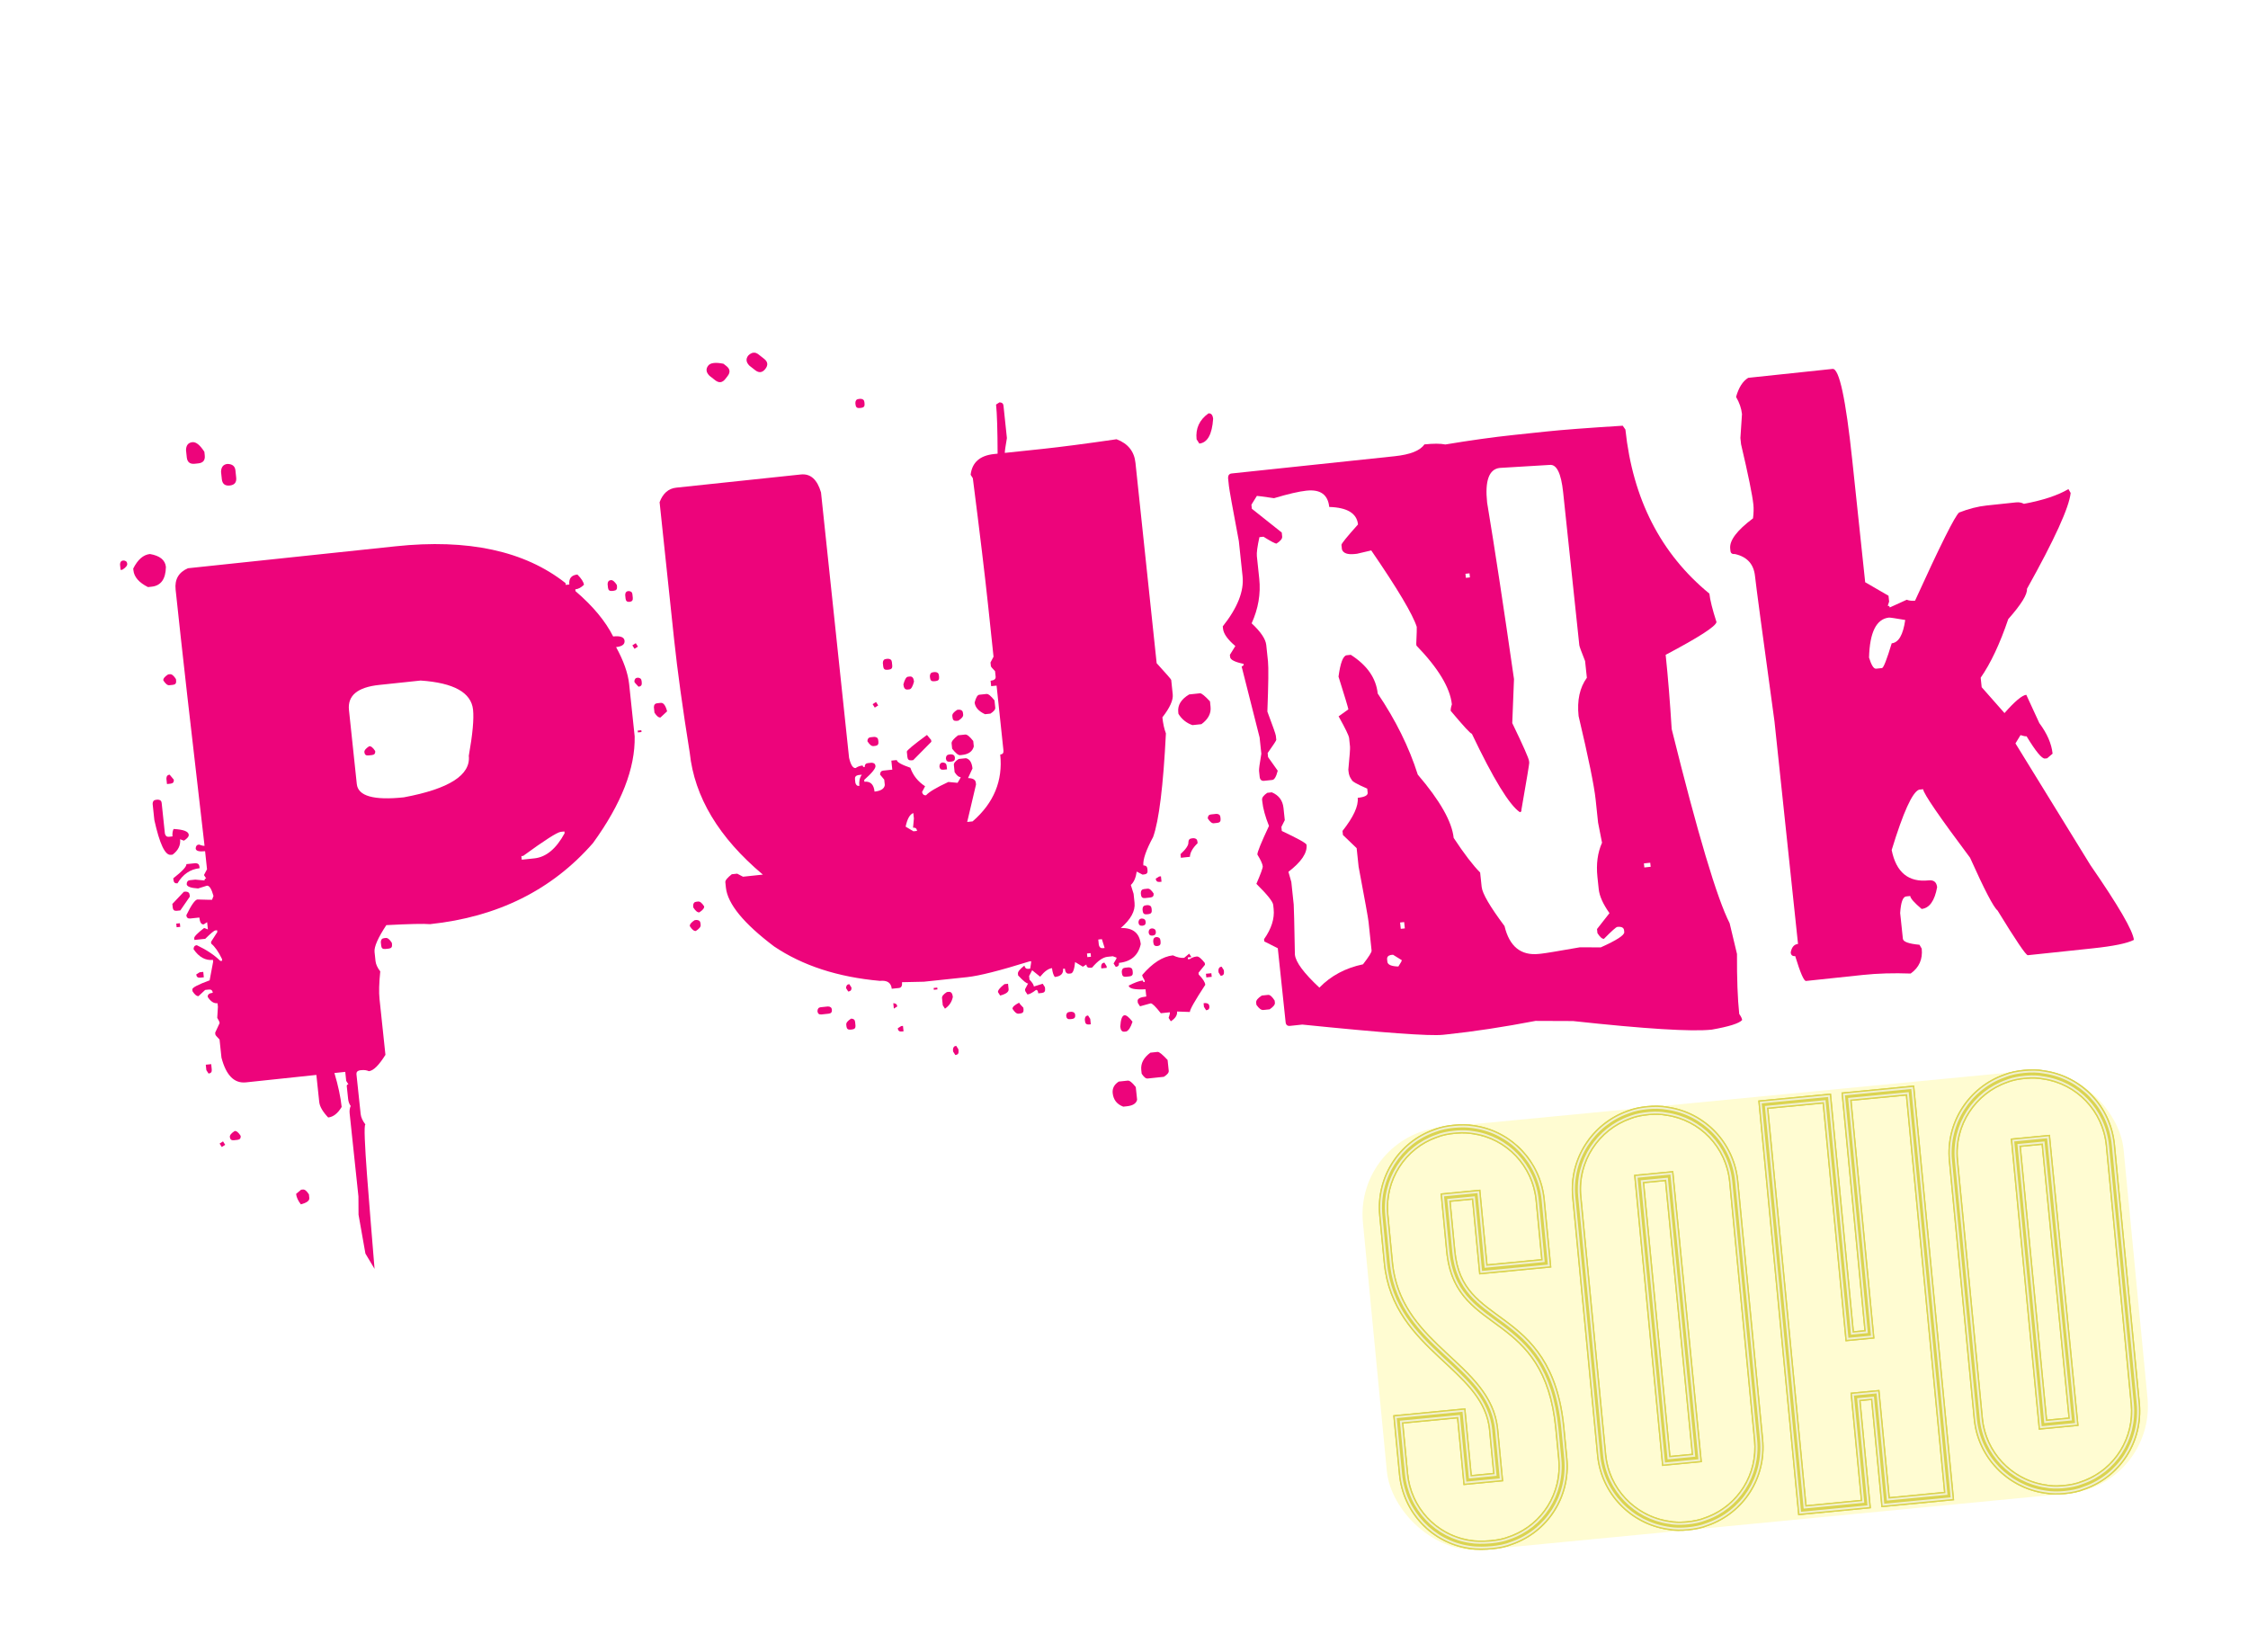 <svg width="309" height="227" viewBox="0 0 309 227" fill="none" xmlns="http://www.w3.org/2000/svg">
    <path
        d="M175.185 148.56L178.843 183.357L172.778 183.995L166.819 158.385L166.521 158.417L169.248 184.366L164.277 184.888L160.62 150.091L166.685 149.453L172.604 174.212L172.853 174.186L170.214 149.082L175.185 148.56Z"
        fill="white" />
    <path d="M152.057 150.719L157.028 150.196L160.686 184.994L155.715 185.516L152.057 150.719Z"
        fill="white" />
    <path
        d="M137.925 157.115L134.694 157.454L137.358 182.807L140.589 182.467L137.925 157.115ZM132.884 188.052L129.226 153.254L135.788 152.565C136.385 152.502 136.892 152.549 137.455 152.641C140.361 153.039 142.77 155.399 143.094 158.481L145.367 180.105C145.691 183.187 143.825 185.997 141.065 186.991C140.534 187.197 140.042 187.299 139.445 187.362L132.884 188.052Z"
        fill="white" />
    <path
        d="M126.912 153.362L130.569 188.159L124.505 188.797L118.546 163.187L118.248 163.219L120.975 189.168L116.004 189.69L112.347 154.893L118.412 154.255L124.331 179.014L124.58 178.988L121.941 153.884L126.912 153.362Z"
        fill="white" />
    <path
        d="M110.057 154.997L110.553 159.72L104.091 160.399L105.162 170.59L109.586 170.125L110.083 174.847L105.658 175.312L106.756 185.752L113.218 185.072L113.714 189.795L102.281 190.996L98.624 156.199L110.057 154.997Z"
        fill="white" />
    <path
        d="M96.326 156.304L94.426 174.094L99.983 191.101L95.012 191.624L91.2 175.439L90.057 175.559L91.781 191.963L86.81 192.486L83.152 157.688L88.123 157.166L89.816 173.272L91.009 173.147L91.355 156.826L96.326 156.304Z"
        fill="white" />
    <path
        d="M80.862 157.793L81.359 162.515L74.896 163.195L75.967 173.385L80.391 172.92L80.888 177.643L76.464 178.108L77.561 188.547L84.023 187.868L84.52 192.59L73.086 193.792L69.429 158.995L80.862 157.793Z"
        fill="white" />
    <path
        d="M67.139 159.099L67.635 163.822L61.173 164.501L62.244 174.692L66.668 174.227L67.164 178.949L62.74 179.414L63.837 189.853L70.3 189.174L70.796 193.897L59.363 195.098L55.705 160.301L67.139 159.099Z"
        fill="white" />
    <path
        d="M53.407 160.406L55.772 195.339L47.619 196.196L43.364 166.236L43.066 166.268L45.084 196.463L36.931 197.32L31.981 162.658L36.952 162.135L40.113 192.21L41.157 192.101L39.488 161.869L45.9 161.195L50.553 191.113L51.597 191.003L48.436 160.929L53.407 160.406Z"
        fill="white" />
    <g filter="url(#filter0_d_4058_2301)">
        <path
            d="M93.273 23.278L99.28 57.829L94.385 58.343L93.742 53.636L90.853 53.94L91.203 58.678L86.307 59.192L84.999 24.148L93.273 23.278ZM90.547 49.147L93.093 48.879L90.196 28.376L89.07 28.495L90.547 49.147Z"
            fill="white" />
        <path
            d="M66.406 26.102L70.064 60.899L64.091 61.527L58.181 35.913L57.888 35.943L60.615 61.892L55.719 62.407L52.062 27.61L58.035 26.982L63.904 51.746L64.149 51.72L61.511 26.616L66.406 26.102Z"
            fill="white" />
        <path d="M43.462 28.514L48.358 27.999L52.015 62.797L47.119 63.311L43.462 28.514Z"
            fill="white" />
        <path
            d="M39.754 28.904L42.139 63.836L34.11 64.679L29.872 34.718L29.578 34.749L31.613 64.942L23.584 65.786L18.654 31.122L23.55 30.608L26.711 60.682L27.739 60.574L26.047 30.345L32.362 29.681L36.992 59.602L38.02 59.494L34.859 29.419L39.754 28.904Z"
            fill="white" />
    </g>
    <g filter="url(#filter1_f_4058_2301)">
        <rect x="186.191" y="156.077" width="105.038" height="58.355" rx="12.026"
            transform="rotate(-5.499 186.191 156.077)" fill="#FFF421" fill-opacity="0.2" />
    </g>
    <g filter="url(#filter2_f_4058_2301)">
        <path
            d="M278.273 147.795C279.145 147.711 280.042 147.705 280.884 147.869L280.885 147.869C285.679 148.548 289.473 152.422 289.955 157.425L293.372 192.914C293.853 197.911 290.874 202.432 286.307 204.019L286.308 204.02C285.508 204.346 284.62 204.512 283.742 204.596C282.864 204.681 281.961 204.687 281.113 204.52L281.113 204.519C276.409 203.825 272.542 199.965 272.06 194.965L268.643 159.477C268.162 154.477 271.222 149.951 275.707 148.372L276.011 148.257C276.729 148.006 277.505 147.869 278.273 147.795ZM280.697 195.951L285.159 195.521L281.326 156.519L276.941 156.941L280.697 195.951Z"
            stroke="#DBD44F" stroke-width="0.633" />
        <path
            d="M250.987 151.134L254.133 183.802L257.106 183.516L253.961 150.847L262.426 150.033L267.766 205.502L259.301 206.317L257.883 191.588L254.91 191.874L256.328 206.603L247.864 207.418L242.524 151.949L250.987 151.134Z"
            stroke="#DBD44F" stroke-width="0.633" />
        <path
            d="M226.497 152.781C227.369 152.697 228.265 152.69 229.107 152.854L229.108 152.854C233.902 153.534 237.697 157.407 238.178 162.41L241.595 197.899C242.076 202.896 239.097 207.417 234.53 209.004L234.531 209.005C233.731 209.331 232.844 209.497 231.965 209.581C231.087 209.666 230.184 209.673 229.336 209.505L229.336 209.504C224.632 208.81 220.765 204.95 220.283 199.95L216.867 164.462C216.385 159.462 219.445 154.936 223.931 153.357L224.235 153.243C224.952 152.991 225.728 152.855 226.497 152.781ZM228.921 200.936L233.382 200.506L229.55 161.504L225.165 161.926L228.921 200.936Z"
            stroke="#DBD44F" stroke-width="0.633" />
        <path
            d="M199.896 155.341C200.856 155.249 201.677 155.251 202.596 155.409L202.595 155.409C207.307 156.1 211.096 159.972 211.578 164.971L212.4 173.512L204.014 174.319L203.026 164.057L198.564 164.486L199.288 172.005C199.563 174.858 200.514 176.733 201.802 178.207C203.106 179.699 204.753 180.783 206.478 182.068C208.191 183.344 209.946 184.796 211.37 186.996C212.795 189.197 213.876 192.125 214.282 196.338L214.681 200.489C215.163 205.487 212.183 210.008 207.617 211.595C206.817 211.921 205.93 212.088 205.052 212.172C204.18 212.256 202.964 212.294 202.038 212.135L202.038 212.134C197.326 211.442 193.537 207.57 193.056 202.571L192.347 195.206L200.733 194.399L201.615 203.564L206.077 203.135L205.429 196.402L205.378 195.995C204.766 191.833 201.64 189.168 198.359 186.103C195 182.963 191.54 179.441 190.97 173.518L190.344 167.015C189.863 162.019 192.841 157.498 197.33 155.918L197.634 155.803C198.352 155.552 199.127 155.415 199.896 155.341Z"
            stroke="#DBD44F" stroke-width="0.633" />
    </g>
    <g filter="url(#filter3_f_4058_2301)">
        <path
            d="M278.209 147.122C279.121 147.034 280.093 147.023 281.027 147.207L281.028 147.207C286.107 147.949 290.118 152.063 290.628 157.361L294.045 192.848C294.555 198.145 291.403 202.945 286.562 204.644L286.563 204.645C285.68 205.005 284.721 205.18 283.807 205.268C282.893 205.356 281.918 205.367 280.982 205.182L280.975 205.181C275.988 204.427 271.897 200.332 271.387 195.03L267.97 159.542C267.459 154.236 270.699 149.432 275.456 147.744C276.338 147.385 277.296 147.21 278.209 147.122ZM278.312 148.205C277.456 148.288 276.611 148.447 275.862 148.753L275.858 148.754C271.539 150.267 268.59 154.625 269.053 159.438L272.47 194.925C272.919 199.587 276.429 203.221 280.766 204.044L281.188 204.115L281.193 204.115L281.192 204.116C281.887 204.254 282.631 204.267 283.381 204.213L283.38 204.214L283.703 204.185C284.559 204.103 285.403 203.944 286.152 203.639L286.157 203.636L286.565 203.486C290.73 201.844 293.411 197.615 292.962 192.952L289.545 157.465C289.082 152.652 285.433 148.929 280.827 148.276L280.822 148.275C280.128 148.138 279.383 148.123 278.634 148.177L278.634 148.176L278.312 148.205ZM281.695 156.069L281.704 156.164L285.599 195.796L285.608 195.891L280.327 196.4L276.492 156.57L281.695 156.069ZM281.306 195.213L284.42 194.913L280.718 157.256L277.679 157.549L281.306 195.213ZM275.487 147.833L275.487 147.833L275.488 147.833L275.487 147.833Z"
            fill="#DBD44F" stroke="#DBD44F" stroke-width="0.19" />
        <path
            d="M251.596 150.396L254.741 183.064L256.368 182.907L253.223 150.239L263.033 149.295L268.503 206.109L258.693 207.054L257.275 192.326L255.648 192.482L257.066 207.21L247.256 208.155L241.786 151.34L251.596 150.396ZM248.234 206.969L255.879 206.233L254.461 191.504L258.254 191.139L259.672 205.867L267.316 205.131L262.054 150.482L254.41 151.218L257.555 183.885L253.762 184.25L250.617 151.583L242.973 152.319L248.234 206.969Z"
            fill="#DBD44F" stroke="#DBD44F" stroke-width="0.19" />
        <path
            d="M226.432 152.107C227.344 152.02 228.316 152.008 229.25 152.192L229.251 152.192C234.33 152.935 238.341 157.048 238.851 162.346L242.268 197.833C242.778 203.13 239.627 207.93 234.785 209.629L234.786 209.63C233.903 209.99 232.944 210.165 232.03 210.253C231.117 210.341 230.141 210.353 229.205 210.167L229.198 210.166C224.211 209.412 220.121 205.318 219.61 200.015L216.194 164.528C215.683 159.221 218.922 154.417 223.679 152.729C224.562 152.37 225.52 152.195 226.432 152.107ZM226.535 153.19C225.679 153.273 224.834 153.433 224.085 153.738L224.082 153.74C219.762 155.252 216.813 159.611 217.276 164.423L220.693 199.911C221.142 204.573 224.653 208.206 228.989 209.03L229.412 209.1L229.417 209.1L229.416 209.101C230.11 209.239 230.855 209.253 231.604 209.199L231.603 209.199L231.926 209.171C232.783 209.088 233.626 208.929 234.375 208.624L234.38 208.621L234.788 208.471C238.954 206.83 241.634 202.601 241.185 197.938L237.769 162.45C237.305 157.637 233.656 153.914 229.05 153.261L229.045 153.261C228.351 153.123 227.607 153.108 226.858 153.162L226.857 153.161L226.535 153.19ZM229.918 161.055L229.927 161.149L233.822 200.781L233.831 200.877L228.55 201.385L224.715 161.556L229.918 161.055ZM229.529 200.198L232.643 199.898L228.941 162.242L225.903 162.534L229.529 200.198ZM223.71 152.818L223.71 152.819L223.711 152.819L223.71 152.818Z"
            fill="#DBD44F" stroke="#DBD44F" stroke-width="0.19" />
        <path
            d="M199.831 154.669C200.834 154.572 201.718 154.572 202.71 154.743L202.871 154.77L202.87 154.77C207.808 155.577 211.746 159.662 212.251 164.907L213.138 174.121L203.406 175.058L202.418 164.795L199.302 165.095L199.961 171.942C200.223 174.655 201.117 176.397 202.311 177.763C203.554 179.184 205.113 180.209 206.882 181.527C208.614 182.817 210.447 184.328 211.938 186.629C213.432 188.937 214.54 191.974 214.954 196.274L215.354 200.425C215.864 205.722 212.712 210.522 207.871 212.221L207.872 212.222C206.988 212.582 206.03 212.757 205.116 212.845C204.223 212.931 202.938 212.975 201.924 212.801L201.852 212.789L201.852 212.787C196.873 212.016 192.891 207.914 192.383 202.636L191.609 194.598L201.34 193.661L202.223 202.827L205.339 202.527L204.757 196.476L204.708 196.094L204.648 195.734C203.957 192.061 201.136 189.623 197.897 186.597C194.529 183.449 190.893 179.777 190.297 173.583L189.671 167.081C189.161 161.788 192.309 156.985 197.074 155.292L197.409 155.165C198.197 154.889 199.031 154.746 199.831 154.669ZM199.934 155.752C199.078 155.834 198.234 155.994 197.485 156.299L197.48 156.301C193.162 157.813 190.29 162.163 190.754 166.977L191.38 173.477L191.44 174.012L191.515 174.524C192.364 179.748 195.599 182.967 198.797 185.949C202.091 189.019 205.364 191.849 205.837 196.36L206.525 203.506L201.245 204.014L200.363 194.849L192.796 195.577L193.466 202.532C193.915 207.195 197.353 210.835 201.684 211.659L202.106 211.729L202.108 211.73C202.87 211.861 203.864 211.851 204.677 211.791L204.676 211.791L205.012 211.762C205.868 211.68 206.713 211.521 207.462 211.215L207.466 211.213L207.874 211.063C212.039 209.421 214.721 205.192 214.272 200.529L213.872 196.378C213.478 192.284 212.441 189.447 211.089 187.321C209.737 185.195 208.065 183.775 206.391 182.518C203.045 180.006 199.668 178.139 198.94 172.585L198.94 172.584L198.879 172.047L198.115 164.117L203.396 163.608L204.384 173.87L211.951 173.142L211.168 165.012C210.705 160.198 207.055 156.475 202.527 155.815L202.525 155.814C201.76 155.683 201.066 155.664 200.279 155.721L200.279 155.72L199.934 155.752Z"
            fill="#DBD44F" stroke="#DBD44F" stroke-width="0.19" />
    </g>
    <path
        d="M278.209 147.122C279.121 147.034 280.093 147.023 281.027 147.207L281.028 147.207C286.107 147.949 290.118 152.063 290.628 157.361L294.045 192.848C294.555 198.145 291.403 202.945 286.562 204.644L286.563 204.645C285.68 205.005 284.721 205.18 283.807 205.268C282.893 205.356 281.918 205.367 280.982 205.182L280.975 205.181C275.988 204.427 271.897 200.332 271.387 195.03L267.97 159.542C267.459 154.236 270.699 149.432 275.456 147.744C276.338 147.385 277.296 147.21 278.209 147.122ZM278.312 148.205C277.456 148.288 276.611 148.447 275.862 148.753L275.858 148.754C271.539 150.267 268.59 154.625 269.053 159.438L272.47 194.925C272.919 199.587 276.429 203.221 280.766 204.044L281.188 204.115L281.193 204.115L281.192 204.116C281.887 204.254 282.631 204.267 283.381 204.213L283.38 204.214L283.703 204.185C284.559 204.103 285.403 203.944 286.152 203.639L286.157 203.636L286.565 203.486C290.73 201.844 293.411 197.615 292.962 192.952L289.545 157.465C289.082 152.652 285.433 148.929 280.827 148.276L280.822 148.275C280.128 148.138 279.383 148.123 278.634 148.177L278.634 148.176L278.312 148.205ZM281.695 156.069L281.704 156.164L285.599 195.796L285.608 195.891L280.327 196.4L276.492 156.57L281.695 156.069ZM281.306 195.213L284.42 194.913L280.718 157.256L277.679 157.549L281.306 195.213ZM275.487 147.833L275.487 147.833L275.488 147.833L275.487 147.833Z"
        fill="#DBD44F" stroke="#DBD44F" stroke-width="0.19" />
    <path
        d="M251.596 150.396L254.741 183.064L256.368 182.907L253.223 150.239L263.033 149.295L268.503 206.109L258.693 207.054L257.275 192.326L255.648 192.482L257.066 207.21L247.256 208.155L241.786 151.34L251.596 150.396ZM248.234 206.969L255.879 206.233L254.461 191.504L258.254 191.139L259.672 205.867L267.316 205.131L262.054 150.482L254.41 151.218L257.555 183.885L253.762 184.25L250.617 151.583L242.973 152.319L248.234 206.969Z"
        fill="#DBD44F" stroke="#DBD44F" stroke-width="0.19" />
    <path
        d="M226.432 152.107C227.344 152.02 228.316 152.008 229.25 152.192L229.251 152.192C234.33 152.935 238.341 157.048 238.851 162.346L242.268 197.833C242.778 203.13 239.627 207.93 234.785 209.629L234.786 209.63C233.903 209.99 232.944 210.165 232.03 210.253C231.117 210.341 230.141 210.353 229.205 210.167L229.198 210.166C224.211 209.412 220.121 205.318 219.61 200.015L216.194 164.528C215.683 159.221 218.922 154.417 223.679 152.729C224.562 152.37 225.52 152.195 226.432 152.107ZM226.535 153.19C225.679 153.273 224.834 153.433 224.085 153.738L224.082 153.74C219.762 155.252 216.813 159.611 217.276 164.423L220.693 199.911C221.142 204.573 224.653 208.206 228.989 209.03L229.412 209.1L229.417 209.1L229.416 209.101C230.11 209.239 230.855 209.253 231.604 209.199L231.603 209.199L231.926 209.171C232.783 209.088 233.626 208.929 234.375 208.624L234.38 208.621L234.788 208.471C238.954 206.83 241.634 202.601 241.185 197.938L237.769 162.45C237.305 157.637 233.656 153.914 229.05 153.261L229.045 153.261C228.351 153.123 227.607 153.108 226.858 153.162L226.857 153.161L226.535 153.19ZM229.918 161.055L229.927 161.149L233.822 200.781L233.831 200.877L228.55 201.385L224.715 161.556L229.918 161.055ZM229.529 200.198L232.643 199.898L228.941 162.242L225.903 162.534L229.529 200.198ZM223.71 152.818L223.71 152.819L223.711 152.819L223.71 152.818Z"
        fill="#DBD44F" stroke="#DBD44F" stroke-width="0.19" />
    <path
        d="M199.831 154.669C200.834 154.572 201.718 154.572 202.71 154.743L202.871 154.77L202.87 154.77C207.808 155.577 211.746 159.662 212.251 164.907L213.138 174.121L203.406 175.058L202.418 164.795L199.302 165.095L199.961 171.942C200.223 174.655 201.117 176.397 202.311 177.763C203.554 179.184 205.113 180.209 206.882 181.527C208.614 182.817 210.447 184.328 211.938 186.629C213.432 188.937 214.54 191.974 214.954 196.274L215.354 200.425C215.864 205.722 212.712 210.522 207.871 212.221L207.872 212.222C206.988 212.582 206.03 212.757 205.116 212.845C204.223 212.931 202.938 212.975 201.924 212.801L201.852 212.789L201.852 212.787C196.873 212.016 192.891 207.914 192.383 202.636L191.609 194.598L201.34 193.661L202.223 202.827L205.339 202.527L204.757 196.476L204.708 196.094L204.648 195.734C203.957 192.061 201.136 189.623 197.897 186.597C194.529 183.449 190.893 179.777 190.297 173.583L189.671 167.081C189.161 161.788 192.309 156.985 197.074 155.292L197.409 155.165C198.197 154.889 199.031 154.746 199.831 154.669ZM199.934 155.752C199.078 155.834 198.234 155.994 197.485 156.299L197.48 156.301C193.162 157.813 190.29 162.163 190.754 166.977L191.38 173.477L191.44 174.012L191.515 174.524C192.364 179.748 195.599 182.967 198.797 185.949C202.091 189.019 205.364 191.849 205.837 196.36L206.525 203.506L201.245 204.014L200.363 194.849L192.796 195.577L193.466 202.532C193.915 207.195 197.353 210.835 201.684 211.659L202.106 211.729L202.108 211.73C202.87 211.861 203.864 211.851 204.677 211.791L204.676 211.791L205.012 211.762C205.868 211.68 206.713 211.521 207.462 211.215L207.466 211.213L207.874 211.063C212.039 209.421 214.721 205.192 214.272 200.529L213.872 196.378C213.478 192.284 212.441 189.447 211.089 187.321C209.737 185.195 208.065 183.775 206.391 182.518C203.045 180.006 199.668 178.139 198.94 172.585L198.94 172.584L198.879 172.047L198.115 164.117L203.396 163.608L204.384 173.87L211.951 173.142L211.168 165.012C210.705 160.198 207.055 156.475 202.527 155.815L202.525 155.814C201.76 155.683 201.066 155.664 200.279 155.721L200.279 155.72L199.934 155.752Z"
        fill="#DBD44F" stroke="#DBD44F" stroke-width="0.19" />
    <path
        d="M286.485 204.438L286.479 204.44C285.623 204.789 284.688 204.963 283.786 205.05C282.914 205.134 281.996 205.143 281.116 204.982L281.116 204.979L281.019 204.965C276.125 204.23 272.108 200.212 271.607 195.008L268.19 159.521C267.689 154.318 270.866 149.608 275.53 147.953L275.622 147.92L275.622 147.917C276.454 147.59 277.358 147.426 278.23 147.342C279.132 147.255 280.083 147.245 280.99 147.424L280.996 147.426C285.975 148.154 289.908 152.185 290.408 157.382L293.825 192.869C294.325 198.066 291.233 202.773 286.485 204.438ZM278.292 147.985C277.532 148.058 276.772 148.193 276.074 148.437L275.78 148.548C271.37 150.095 268.36 154.545 268.833 159.459L272.25 194.946C272.723 199.86 276.526 203.654 281.15 204.331L281.15 204.332C281.87 204.474 282.636 204.488 283.397 204.434L283.398 204.434L283.722 204.405L283.722 204.406L283.724 204.406C284.59 204.323 285.454 204.16 286.229 203.845C290.722 202.292 293.655 197.846 293.182 192.931L289.765 157.444C289.292 152.531 285.568 148.728 280.864 148.059L280.865 148.058C280.145 147.916 279.379 147.902 278.618 147.957L278.616 147.957L278.293 147.985L278.292 147.985ZM281.497 156.31L285.367 195.693L280.525 196.159L276.733 156.769L281.497 156.31ZM281.107 195.454L284.661 195.111L284.648 194.986L280.929 157.14L280.917 157.016L277.438 157.35L281.107 195.454Z"
        fill="#DBD44F" stroke="#F1F0D4" stroke-width="0.251" />
    <path
        d="M251.397 150.637L254.542 183.304L256.609 183.105L253.464 150.438L262.834 149.535L268.262 205.912L258.892 206.814L257.473 192.085L255.407 192.284L256.825 207.013L247.454 207.915L242.026 151.539L251.397 150.637ZM248.036 207.209L256.119 206.431L254.701 191.702L258.055 191.379L259.473 206.108L267.557 205.33L262.253 150.241L254.169 151.019L257.314 183.688L253.961 184.01L250.816 151.342L242.732 152.12L248.036 207.209Z"
        fill="#DBD44F" stroke="#F1F0D4" stroke-width="0.251" />
    <path
        d="M234.708 209.423L234.703 209.425C233.846 209.775 232.911 209.948 232.009 210.035C231.137 210.119 230.219 210.129 229.339 209.967L229.339 209.964L229.242 209.95C224.348 209.215 220.331 205.197 219.83 199.994L216.413 164.506C215.912 159.303 219.089 154.593 223.753 152.938L223.845 152.905L223.845 152.902C224.678 152.576 225.581 152.411 226.453 152.327C227.355 152.24 228.306 152.23 229.213 152.41L229.219 152.411C234.198 153.139 238.131 157.17 238.632 162.367L242.048 197.855C242.549 203.051 239.457 207.758 234.708 209.423ZM226.515 152.971C225.755 153.044 224.996 153.178 224.297 153.422L224.003 153.533C219.593 155.08 216.584 159.53 217.057 164.444L220.473 199.932C220.946 204.846 224.75 208.639 229.374 209.316L229.374 209.317C230.093 209.46 230.859 209.474 231.62 209.419L231.621 209.419L231.945 209.39L231.945 209.391L231.947 209.391C232.813 209.308 233.678 209.145 234.452 208.83C238.945 207.277 241.878 202.832 241.405 197.916L237.988 162.429C237.515 157.516 233.791 153.713 229.087 153.044L229.088 153.044C228.368 152.901 227.603 152.887 226.841 152.942L226.839 152.942L226.516 152.97L226.515 152.971ZM229.72 161.295L233.591 200.678L228.749 201.144L224.956 161.754L229.72 161.295ZM229.33 200.439L232.884 200.097L232.871 199.971L229.152 162.125L229.14 162.001L225.662 162.336L229.33 200.439Z"
        fill="#DBD44F" stroke="#F1F0D4" stroke-width="0.251" />
    <path
        d="M199.914 155.532C199.046 155.615 198.178 155.778 197.402 156.095C192.99 157.642 190.061 162.086 190.534 166.998L191.16 173.502L191.221 174.038L191.221 174.04C191.947 179.653 195.345 183.032 198.647 186.11C201.856 189.102 204.955 191.796 205.567 195.974L205.619 196.383L206.285 203.307L201.443 203.773L200.56 194.608L192.555 195.378L193.246 202.553C193.719 207.467 197.444 211.27 202.071 211.946L202.071 211.947C202.859 212.083 203.874 212.072 204.693 212.011L204.694 212.011L205.032 211.982L205.032 211.983L205.033 211.983C205.899 211.899 206.763 211.736 207.538 211.421L207.539 211.422C212.031 209.868 214.964 205.423 214.49 200.508L214.091 196.357C213.694 192.235 212.648 189.363 211.275 187.203C209.902 185.044 208.206 183.604 206.524 182.341C203.263 179.892 200.077 178.116 199.233 173.056L199.159 172.556L199.098 172.022L198.356 164.315L203.198 163.849L204.186 174.111L212.192 173.34L211.388 164.99C210.915 160.076 207.188 156.272 202.559 155.597L202.558 155.597C201.775 155.463 201.063 155.443 200.263 155.501L200.261 155.501L199.916 155.532L199.914 155.532ZM204.975 196.448L204.927 196.064L204.927 196.061L204.865 195.693C204.157 191.933 201.267 189.443 198.049 186.436C194.683 183.291 191.105 179.668 190.517 173.562L189.891 167.06C189.39 161.866 192.48 157.158 197.152 155.5L197.245 155.466L197.245 155.463C198.077 155.137 198.98 154.972 199.852 154.888C200.767 154.8 201.573 154.796 202.456 154.927L202.455 154.929L202.675 154.961C207.588 155.688 211.53 159.726 212.031 164.928L212.897 173.922L203.604 174.817L202.616 164.555L199.061 164.897L199.742 171.963C200.007 174.722 200.92 176.506 202.145 177.907C203.407 179.352 204.995 180.396 206.749 181.703C208.475 182.989 210.283 184.481 211.752 186.749C213.224 189.022 214.323 192.023 214.734 196.295L215.134 200.446C215.634 205.643 212.543 210.349 207.795 212.014L207.788 212.017C206.932 212.366 205.997 212.539 205.095 212.626C204.237 212.709 203.026 212.748 202.056 212.597L201.958 212.583C197.045 211.856 193.103 207.818 192.602 202.615L191.85 194.797L201.142 193.902L202.024 203.068L205.579 202.726L204.975 196.452L204.976 196.452L204.975 196.448Z"
        fill="#DBD44F" stroke="#F1F0D4" stroke-width="0.251" />
    <g filter="url(#filter4_n_4058_2301)">
        <path
            d="M240.298 51.93L251.898 50.703C252.808 50.607 253.711 54.798 254.607 63.275L256.379 80.023L259.586 81.879L259.671 82.685L259.482 83.27C259.647 83.252 259.739 83.326 259.756 83.492L262.09 82.429C262.438 82.56 262.819 82.603 263.233 82.559C266.694 74.959 268.713 70.92 269.29 70.441C270.615 69.924 271.877 69.602 273.076 69.476L277.108 69.049C277.522 69.005 277.884 69.072 278.196 69.248C280.82 68.761 282.86 68.085 284.316 67.221L284.623 67.752C284.415 69.74 282.413 74.133 278.616 80.932C278.695 81.677 277.838 83.064 276.045 85.093C274.898 88.476 273.635 91.16 272.256 93.146L272.393 94.449L275.529 98.006C276.948 96.392 277.946 95.555 278.525 95.494L280.316 99.381C281.388 100.815 281.996 102.214 282.14 103.579L281.393 104.222L281.083 104.255C280.669 104.299 279.83 103.28 278.564 101.197C278.399 101.215 278.121 101.161 277.731 101.035L277.037 102.174L287.336 118.898C291.187 124.47 293.18 127.898 293.316 129.179C292.404 129.652 290.521 130.04 287.668 130.341L278.736 131.286C278.488 131.312 277.1 129.264 274.573 125.14C274.025 124.697 272.765 122.279 270.796 117.888C266.559 112.231 264.408 109.092 264.343 108.472L263.785 108.531C262.86 108.88 261.605 111.647 260.021 116.832C260.639 119.903 262.333 121.292 265.103 120.999C265.806 120.924 266.195 121.239 266.269 121.942C265.924 123.818 265.214 124.813 264.139 124.927C263.128 124.072 262.606 123.479 262.571 123.148L262.012 123.207C261.558 123.255 261.283 124.016 261.188 125.49L261.562 129.026C261.605 129.439 262.366 129.714 263.844 129.85L264.151 130.382C264.304 131.83 263.798 132.971 262.632 133.805C260.281 133.719 258.092 133.783 256.066 133.997L248.25 134.824C247.961 134.855 247.464 133.715 246.76 131.406C246.388 131.446 246.182 131.279 246.143 130.907C246.275 130.182 246.61 129.791 247.148 129.735L243.913 99.154C242.273 87.202 241.38 80.543 241.236 79.178C241.061 77.524 240.139 76.514 238.469 76.147C238.097 76.186 237.893 76.04 237.858 75.709L237.826 75.399C237.707 74.283 238.753 72.897 240.961 71.242C241.052 70.521 241.069 69.892 241.012 69.354C240.872 68.031 240.308 65.268 239.32 61.066L239.228 60.197L239.446 56.913C239.362 56.127 239.091 55.34 238.631 54.553C238.996 53.26 239.552 52.386 240.298 51.93ZM256.91 90.379C257.23 91.432 257.556 91.941 257.886 91.906L258.693 91.821C258.9 91.799 259.344 90.665 260.026 88.418C260.978 88.318 261.596 87.249 261.883 85.211C260.52 84.979 259.777 84.869 259.653 84.882C257.916 85.066 257.001 86.898 256.91 90.379Z"
            fill="#ED047B" />
        <path
            d="M166.109 56.818C166.481 56.779 166.696 57.028 166.753 57.566C166.604 59.714 165.971 60.847 164.854 60.965L164.478 60.378C164.321 58.889 164.865 57.703 166.109 56.818ZM195.789 61.08C197.029 60.949 197.991 60.952 198.675 61.089C202.168 60.51 205.279 60.077 208.008 59.788L212.536 59.309C214.728 59.077 218.233 58.811 223.052 58.511L223.421 59.036C224.432 68.588 228.279 76.105 234.964 81.587C235.056 82.455 235.382 83.759 235.942 85.498C235.838 86.094 233.509 87.595 228.954 90C229.269 92.978 229.545 96.377 229.782 100.199C233.352 114.582 236.008 123.48 237.749 126.892L238.759 131.113C238.742 134.502 238.844 137.251 239.067 139.36C239.313 139.71 239.447 139.988 239.469 140.195C239.058 140.657 237.662 141.097 235.281 141.516C232.51 141.809 226.155 141.415 216.214 140.334L211.068 140.314C206.683 141.154 202.65 141.769 198.97 142.158L198.349 142.224C196.53 142.416 190.083 141.948 179.008 140.819L177.333 140.997C176.961 141.036 176.755 140.87 176.716 140.497L175.64 130.325L173.785 129.392L173.752 129.082C174.77 127.636 175.209 126.251 175.069 124.928L175.01 124.37C174.962 123.915 174.191 122.951 172.697 121.478C173.301 120.076 173.593 119.272 173.571 119.065C173.536 118.734 173.291 118.196 172.835 117.45C172.805 117.16 173.335 115.85 174.427 113.518C173.915 112.234 173.608 111.116 173.508 110.165L173.481 109.917C173.451 109.628 173.689 109.31 174.196 108.964L174.816 108.898C175.778 109.298 176.314 110.015 176.424 111.049L176.601 112.723L176.134 113.651L176.193 114.209C178.438 115.268 179.571 115.901 179.593 116.108C179.711 117.224 178.88 118.462 177.101 119.821L177.5 121.221L177.828 124.323C177.858 124.612 177.913 126.906 177.991 131.205C178.1 132.239 179.222 133.751 181.356 135.741C182.94 134.11 184.938 133.042 187.352 132.536C188.161 131.488 188.555 130.861 188.533 130.655L188.113 126.685C188.061 126.188 187.605 123.665 186.748 119.114L186.479 116.571L184.594 114.763L184.535 114.205C186.047 112.289 186.744 110.773 186.626 109.656C187.577 109.555 188.033 109.319 187.993 108.947L187.934 108.389C186.532 107.784 185.82 107.379 185.798 107.172C185.557 106.863 185.414 106.502 185.37 106.088L185.337 105.778C185.517 103.919 185.594 102.866 185.567 102.618L185.443 101.439C185.408 101.108 184.926 100.114 183.998 98.456L185.34 97.498C185.318 97.292 184.867 95.792 183.986 93C184.244 91.091 184.621 90.11 185.117 90.058L185.675 89.999C187.918 91.434 189.151 93.207 189.374 95.316C191.853 98.984 193.688 102.7 194.881 106.462C197.934 110.028 199.579 112.928 199.815 115.161C201.259 117.349 202.472 118.936 203.454 119.919L203.664 121.904C203.761 122.814 204.807 124.605 206.805 127.279C207.478 130.093 209.056 131.369 211.537 131.107L211.847 131.074C212.426 131.013 214.193 130.721 217.149 130.2L220.035 130.208C222.231 129.223 223.307 128.524 223.263 128.11L223.237 127.862C223.197 127.49 222.888 127.335 222.309 127.396C222.144 127.413 221.533 127.959 220.475 129.032C220.227 129.059 219.928 128.798 219.577 128.249L219.518 127.691L221.231 125.503C220.347 124.258 219.854 123.16 219.754 122.209L219.576 120.534C219.388 118.756 219.599 117.187 220.208 115.826L219.664 113.061L219.33 109.898C219.128 107.995 218.347 104.168 216.986 98.416C216.759 96.266 217.138 94.512 218.123 93.153L217.88 90.858C217.368 89.574 217.103 88.849 217.086 88.684L214.862 67.656C214.586 65.051 213.973 63.799 213.022 63.899C208.617 64.156 206.331 64.293 206.166 64.311C204.677 64.468 204.093 66.056 204.412 69.075C205.444 75.28 206.676 83.366 208.107 93.334L207.868 99.381C209.367 102.484 210.136 104.221 210.176 104.594L210.202 104.842C210.215 104.966 209.857 107.115 209.128 111.29C209.15 111.497 209.078 111.609 208.912 111.627C207.471 110.65 205.272 107.057 202.315 100.846C202.15 100.864 201.182 99.816 199.411 97.704C199.389 97.497 199.441 97.199 199.568 96.809C199.327 94.535 197.704 91.842 194.699 88.731L194.673 88.483C194.735 87.096 194.758 86.32 194.74 86.155C194.18 84.416 192.095 80.915 188.486 75.652L186.527 76.11L186.217 76.143C185.225 76.248 184.638 76.038 184.457 75.513L184.391 74.893C184.374 74.728 185.132 73.79 186.666 72.081C186.504 70.551 185.185 69.749 182.711 69.677C182.531 67.981 181.491 67.234 179.588 67.435C178.555 67.545 177.065 67.89 175.119 68.472C173.633 68.253 172.848 68.148 172.765 68.157L172.015 69.365L172.074 69.924L176.183 73.19L176.242 73.748C176.272 74.037 176.014 74.358 175.465 74.708C175.3 74.726 174.702 74.413 173.672 73.769L173.114 73.828C172.832 75.112 172.715 75.982 172.763 76.437L173.091 79.538C173.31 81.606 172.961 83.65 172.046 85.67C173.298 86.834 173.968 87.829 174.055 88.656L174.291 90.889C174.379 91.716 174.351 94.019 174.207 97.798C174.963 99.809 175.352 100.917 175.374 101.124L175.433 101.682C175.442 101.765 175.046 102.371 174.245 103.501L174.305 104.06L175.631 105.927C175.425 106.743 175.177 107.166 174.887 107.197L173.771 107.315C173.399 107.354 173.191 107.167 173.147 106.754L173.062 105.947C173.04 105.741 173.145 104.956 173.377 103.593L173.141 101.36L170.665 91.587C170.871 91.565 170.964 91.45 170.942 91.244C169.745 90.994 169.126 90.683 169.087 90.311L169.054 90.001L169.804 88.792C168.748 87.9 168.183 87.103 168.109 86.4L168.076 86.09C170.105 83.534 171.013 81.242 170.799 79.216L170.287 74.378C169.429 69.827 168.974 67.303 168.922 66.807L168.804 65.691C168.806 65.314 168.972 65.108 169.303 65.073L191.695 62.705C193.846 62.478 195.21 61.936 195.789 61.08ZM201.433 78.861L201.492 79.419L202.05 79.36L201.991 78.802L201.433 78.861ZM225.965 118.667L226.024 119.225L226.892 119.133L226.833 118.575L225.965 118.667ZM192.452 126.79L192.544 127.659L193.102 127.6L193.01 126.731L192.452 126.79ZM190.669 131.871L190.701 132.181C190.745 132.595 191.249 132.813 192.213 132.837C192.537 132.343 192.695 132.054 192.686 131.971L191.478 131.221L191.168 131.254C190.8 131.335 190.634 131.54 190.669 131.871ZM173.443 136.829L174.311 136.738C174.559 136.711 174.859 136.972 175.209 137.521L175.242 137.831C175.268 138.079 175.028 138.376 174.521 138.722L173.653 138.814C173.363 138.845 173.045 138.607 172.699 138.1L172.666 137.79C172.635 137.5 172.894 137.18 173.443 136.829Z"
            fill="#ED047B" />
        <path
            d="M118.017 54.839L118.265 54.813C118.6 54.819 118.783 54.967 118.814 55.256L118.84 55.505C118.875 55.835 118.727 56.018 118.396 56.053L118.148 56.079C117.817 56.114 117.635 55.967 117.6 55.636L117.573 55.388C117.58 55.052 117.728 54.87 118.017 54.839ZM137.384 55.299C137.72 55.306 137.902 55.454 137.933 55.743L138.405 60.209C138.197 61.402 138.102 62.081 138.119 62.247L143.33 61.696C145.811 61.433 149.193 60.992 153.476 60.371C155.043 60.958 155.91 62.038 156.076 63.609L158.989 91.15C160.313 92.599 160.98 93.364 160.989 93.447L161.198 95.432C161.282 96.218 160.808 97.271 159.777 98.593C159.868 99.462 160.03 100.197 160.261 100.8C159.897 108.031 159.311 112.776 158.505 115.035C157.526 116.853 157.079 118.155 157.162 118.941C157.497 118.947 157.68 119.095 157.71 119.385L157.737 119.633C157.772 119.964 157.624 120.146 157.293 120.181L157.045 120.208L156.248 119.79C156.129 120.639 155.859 121.253 155.439 121.632L155.819 122.846L155.95 124.087C156.068 125.203 155.437 126.357 154.058 127.549C155.725 127.498 156.64 128.237 156.801 129.767C156.463 131.308 155.466 132.167 153.812 132.341C153.847 132.672 153.699 132.855 153.368 132.89L153.068 132.42C153.355 131.972 153.494 131.706 153.485 131.623L152.963 131.428L152.219 131.506C151.598 131.572 150.898 132.064 150.117 132.983L149.869 133.009C149.538 133.044 149.355 132.897 149.32 132.566L148.85 132.866L147.779 132.227C147.677 133.241 147.481 133.764 147.192 133.794L146.944 133.821C146.613 133.856 146.421 133.625 146.369 133.129L146.121 133.155C146.191 133.817 145.812 134.191 144.985 134.279C144.789 134.007 144.663 133.602 144.606 133.064C144.109 133.117 143.566 133.509 142.974 134.24L141.876 133.353L141.459 134.15L141.511 134.646C141.886 135.025 142.086 135.338 142.113 135.586L143.327 135.207L143.628 135.677L143.654 135.925C143.689 136.256 143.541 136.439 143.21 136.473L142.714 136.526C142.679 136.195 142.579 136.039 142.413 136.056C141.911 136.444 141.515 136.653 141.225 136.683L140.925 136.213L140.898 135.965L141.316 135.169C141.109 135.19 140.652 134.821 139.944 134.059L139.918 133.811C139.892 133.563 140.187 133.197 140.805 132.714C140.882 133.04 141.064 133.188 141.354 133.157L141.602 133.131C141.706 132.535 141.754 132.195 141.745 132.112L141.497 132.139C137.449 133.403 134.598 134.123 132.944 134.298L126.99 134.928L123.986 134.994C124.038 135.491 123.899 135.756 123.568 135.791L122.576 135.896C122.488 135.069 121.948 134.708 120.956 134.813C115.173 134.296 110.322 132.718 106.406 130.08C102.225 126.926 100.017 124.232 99.78 121.999L99.702 121.255C99.675 121.007 99.971 120.641 100.589 120.157L101.334 120.079L102.13 120.496L104.86 120.208C98.802 115.12 95.452 109.536 94.809 103.457C93.826 97.331 93.11 92.138 92.659 87.879L90.665 69.022C91.121 67.803 91.887 67.136 92.962 67.023L110.082 65.212C111.405 65.072 112.329 65.894 112.852 67.679L116.71 104.152C116.939 105.131 117.239 105.601 117.611 105.562C117.883 105.366 118.205 105.248 118.578 105.209C118.595 105.374 118.687 105.448 118.852 105.43C118.858 105.095 119.006 104.912 119.296 104.882L119.792 104.829C120.127 104.836 120.31 104.984 120.341 105.273C120.376 105.604 119.858 106.244 118.787 107.193L118.814 107.442C119.641 107.354 120.107 107.807 120.212 108.799C121.08 108.707 121.55 108.407 121.622 107.897L121.543 107.153L120.968 106.461C120.974 106.126 121.122 105.943 121.412 105.912L122.652 105.781L122.521 104.541L123.265 104.462C123.296 104.751 123.919 105.104 125.134 105.519C125.495 106.568 126.17 107.416 127.159 108.064L126.741 108.861C126.818 109.188 127.001 109.335 127.29 109.305C127.701 108.843 128.724 108.233 130.358 107.475L131.625 107.592C131.912 107.143 132.051 106.878 132.043 106.795C131.794 106.821 131.52 106.599 131.219 106.129L131.115 105.137C131.088 104.889 131.31 104.615 131.78 104.314L132.773 104.209C133.286 104.322 133.587 104.792 133.674 105.619L133.061 106.938C133.732 106.951 134.089 107.164 134.132 107.578L134.159 107.826L132.947 112.972L133.691 112.893C136.602 110.369 137.867 107.308 137.487 103.71C137.818 103.675 137.966 103.492 137.931 103.162L136.986 94.23L136.241 94.308L136.163 93.564C136.659 93.511 136.89 93.32 136.855 92.989L136.776 92.245C136.401 91.866 136.21 91.635 136.201 91.553L136.148 91.056L136.566 90.26L135.831 83.312C135.394 79.177 134.69 73.314 133.72 65.723L133.419 65.253C133.616 63.559 134.687 62.61 136.63 62.404L137.127 62.352C137.116 59.091 137.046 56.84 136.914 55.6L137.384 55.299ZM121.796 90.567L122.044 90.541C122.379 90.547 122.562 90.695 122.593 90.985L122.645 91.481C122.68 91.812 122.532 91.995 122.201 92.03L121.953 92.056C121.623 92.091 121.44 91.943 121.405 91.612L121.352 91.116C121.359 90.781 121.506 90.598 121.796 90.567ZM128.261 92.392L128.509 92.366C128.845 92.373 129.027 92.52 129.058 92.81L129.084 93.058C129.119 93.389 128.971 93.572 128.641 93.607L128.392 93.633C128.062 93.668 127.879 93.52 127.844 93.189L127.817 92.941C127.824 92.606 127.972 92.423 128.261 92.392ZM90.326 96.656L90.822 96.603C91.194 96.564 91.486 96.951 91.698 97.765L90.784 98.614C90.536 98.641 90.261 98.419 89.961 97.949L89.882 97.204C89.888 96.869 90.036 96.686 90.326 96.656ZM124.814 93.008L125.062 92.982C125.393 92.947 125.584 93.177 125.637 93.674C125.459 94.362 125.246 94.719 124.998 94.745L124.749 94.771C124.419 94.806 124.227 94.575 124.174 94.079C124.353 93.391 124.566 93.034 124.814 93.008ZM120.415 96.484L120.715 96.954L120.245 97.255L119.945 96.785L120.415 96.484ZM134.61 95.484L135.602 95.379C135.85 95.353 136.216 95.649 136.7 96.267L136.804 97.259C136.831 97.507 136.609 97.782 136.139 98.082L135.395 98.161C134.515 97.752 134.04 97.217 133.97 96.556C134.148 95.868 134.362 95.511 134.61 95.484ZM131.568 97.562L131.816 97.536C132.151 97.543 132.334 97.69 132.365 97.98L132.391 98.228C132.417 98.476 132.195 98.751 131.725 99.051L131.477 99.077C131.146 99.112 130.963 98.964 130.928 98.634L130.902 98.385C130.876 98.137 131.098 97.863 131.568 97.562ZM163.458 95.444L164.946 95.287C165.153 95.265 165.61 95.634 166.318 96.396L166.397 97.14C166.493 98.05 166.076 98.847 165.144 99.531L163.904 99.662C163.079 99.373 162.439 98.855 161.983 98.109L161.957 97.861C161.857 96.91 162.357 96.104 163.458 95.444ZM119.673 101.329L120.169 101.277C120.504 101.283 120.687 101.431 120.718 101.721L120.744 101.969C120.779 102.3 120.631 102.482 120.3 102.517L120.052 102.544C119.804 102.57 119.529 102.348 119.229 101.878C119.235 101.543 119.383 101.36 119.673 101.329ZM127.417 101.012L127.992 101.704L128.018 101.952L125.525 104.474L125.277 104.5C124.946 104.535 124.763 104.387 124.728 104.056L124.649 103.312C124.632 103.147 125.554 102.38 127.417 101.012ZM131.687 101.062L132.68 100.957C132.928 100.931 133.293 101.227 133.777 101.845L133.856 102.589C133.678 103.277 133.134 103.669 132.224 103.765L131.976 103.791C131.728 103.818 131.362 103.522 130.878 102.904L130.8 102.16C130.773 101.912 131.069 101.546 131.687 101.062ZM130.461 103.701L130.709 103.675C131.044 103.681 131.227 103.829 131.258 104.118C131.293 104.449 131.145 104.632 130.814 104.667L130.566 104.693C130.235 104.728 130.052 104.58 130.017 104.25C130.023 103.914 130.171 103.731 130.461 103.701ZM129.573 104.798C129.909 104.805 130.091 104.953 130.122 105.242L130.175 105.738L129.678 105.791C129.347 105.826 129.165 105.678 129.13 105.347C129.136 105.012 129.284 104.829 129.573 104.798ZM117.521 107.077L117.573 107.573C117.65 107.899 117.832 108.047 118.122 108.017C118.056 107.396 118.169 106.883 118.461 106.475L117.964 106.528C117.638 106.604 117.49 106.787 117.521 107.077ZM124.485 113.616L125.556 114.255L126.052 114.203C126.017 113.872 125.834 113.724 125.503 113.759L125.62 112.492L125.541 111.748C125.058 111.924 124.706 112.547 124.485 113.616ZM166.457 111.936L167.201 111.858C167.536 111.864 167.719 112.012 167.75 112.301L167.776 112.55C167.811 112.88 167.663 113.063 167.332 113.098L166.836 113.151C166.588 113.177 166.313 112.955 166.013 112.485C166.019 112.15 166.167 111.967 166.457 111.936ZM163.794 115.229L164.042 115.202C164.377 115.209 164.56 115.357 164.591 115.646L164.617 115.894C163.934 116.552 163.582 117.175 163.56 117.762L162.32 117.894L162.267 117.397C163.029 116.69 163.39 116.15 163.35 115.777C163.357 115.442 163.505 115.259 163.794 115.229ZM95.72 123.934L95.968 123.908C96.216 123.882 96.49 124.103 96.791 124.573C96.817 124.822 96.596 125.096 96.126 125.396C95.877 125.423 95.603 125.201 95.302 124.731L95.276 124.483C95.282 124.148 95.43 123.965 95.72 123.934ZM95.486 126.468L95.734 126.441C96.069 126.448 96.252 126.596 96.283 126.885L96.309 127.133C96.335 127.381 96.114 127.656 95.644 127.956C95.395 127.983 95.121 127.761 94.82 127.291C94.794 127.043 95.016 126.768 95.486 126.468ZM159.33 120.468L159.579 120.442L159.657 121.186L159.409 121.212C159.078 121.247 158.895 121.099 158.86 120.768L159.33 120.468ZM157.255 122.193L157.751 122.14C157.999 122.114 158.274 122.336 158.574 122.806C158.609 123.137 158.461 123.319 158.13 123.354L157.386 123.433C157.055 123.468 156.872 123.32 156.837 122.989L156.811 122.741C156.817 122.406 156.965 122.223 157.255 122.193ZM157.491 124.426L157.739 124.399C158.074 124.406 158.257 124.554 158.288 124.843L158.314 125.091C158.349 125.422 158.201 125.605 157.87 125.64L157.622 125.666C157.291 125.701 157.108 125.553 157.073 125.222L157.047 124.974C157.054 124.639 157.202 124.456 157.491 124.426ZM156.93 126.241C157.266 126.248 157.448 126.395 157.479 126.685C157.514 127.016 157.366 127.199 157.035 127.234C156.704 127.269 156.522 127.121 156.487 126.79C156.493 126.455 156.641 126.272 156.93 126.241ZM158.328 127.599C158.664 127.605 158.846 127.753 158.877 128.042C158.912 128.373 158.764 128.556 158.433 128.591C158.103 128.626 157.92 128.478 157.885 128.147C157.891 127.812 158.039 127.629 158.328 127.599ZM150.964 129.13L151.042 129.875C151.119 130.201 151.302 130.349 151.591 130.318L151.839 130.292L151.46 129.078L150.964 129.13ZM158.956 128.787C159.291 128.793 159.474 128.941 159.505 129.23L159.531 129.479C159.566 129.809 159.418 129.992 159.087 130.027C158.756 130.062 158.573 129.914 158.538 129.584L158.512 129.335C158.518 129 158.666 128.817 158.956 128.787ZM149.411 131.051L149.463 131.547L149.959 131.495L149.907 130.998L149.411 131.051ZM116.738 135.259L117.039 135.729C117.074 136.06 116.926 136.243 116.595 136.278L116.294 135.808C116.301 135.473 116.449 135.29 116.738 135.259ZM151.801 132.303L152.102 132.773L152.128 133.021L151.384 133.1L151.357 132.852C151.364 132.517 151.512 132.334 151.801 132.303ZM161.229 131.306C161.802 131.58 162.316 131.693 162.771 131.645L163.462 131.07L163.763 131.54L163.267 131.592L163.293 131.84L163.541 131.814C163.813 131.618 164.135 131.501 164.507 131.461C164.755 131.435 165.121 131.731 165.605 132.349L165.631 132.597L164.744 133.694L164.77 133.942C165.332 134.51 165.632 134.98 165.672 135.352C164.232 137.553 163.527 138.799 163.558 139.088L161.795 139.024C161.847 139.52 161.56 139.969 160.934 140.369L160.633 139.899C160.763 139.551 160.82 139.294 160.802 139.129L159.562 139.26C158.836 138.333 158.37 137.881 158.164 137.903L156.701 138.308L156.401 137.838L156.374 137.59C156.339 137.259 156.735 137.05 157.563 136.963L157.458 135.97C155.96 136.045 155.19 135.876 155.146 135.462C155.979 135.039 156.623 134.804 157.078 134.756C157.096 134.921 157.187 134.995 157.353 134.978L157.326 134.73C157.126 134.416 157.017 134.177 157 134.011C158.413 132.357 159.823 131.455 161.229 131.306ZM128.335 135.789L128.831 135.736L128.858 135.984L128.361 136.037L128.335 135.789ZM154.635 133.007L155.131 132.955C155.467 132.961 155.65 133.109 155.68 133.398L155.706 133.646C155.741 133.977 155.594 134.16 155.263 134.195L154.766 134.248C154.436 134.283 154.253 134.135 154.218 133.804L154.192 133.556C154.198 133.221 154.346 133.038 154.635 133.007ZM138.064 135.262L138.56 135.209L138.639 135.953C138.678 136.326 138.291 136.617 137.477 136.829L137.177 136.359C137.15 136.111 137.446 135.745 138.064 135.262ZM130.151 136.349L130.399 136.323C130.73 136.288 130.921 136.519 130.974 137.015C130.837 137.699 130.476 138.239 129.891 138.635L129.59 138.165L129.485 137.172C129.459 136.924 129.681 136.65 130.151 136.349ZM112.809 138.434L113.801 138.33C114.136 138.336 114.319 138.484 114.35 138.773C114.385 139.104 114.237 139.287 113.906 139.322L112.914 139.427C112.583 139.462 112.4 139.314 112.365 138.983C112.371 138.648 112.519 138.465 112.809 138.434ZM167.917 132.857L168.217 133.327L168.243 133.575C168.278 133.906 168.13 134.089 167.8 134.124L167.499 133.654L167.473 133.406C167.479 133.07 167.627 132.887 167.917 132.857ZM122.786 137.881C123.121 137.887 123.304 138.035 123.335 138.325L122.865 138.625L122.786 137.881ZM165.762 133.837L166.507 133.759L166.559 134.255L165.815 134.334L165.762 133.837ZM116.989 140C117.324 140.006 117.507 140.154 117.537 140.443L117.59 140.939C117.625 141.27 117.477 141.453 117.146 141.488L116.898 141.514C116.567 141.549 116.384 141.402 116.349 141.071L116.323 140.823C116.297 140.574 116.519 140.3 116.989 140ZM140.09 137.807C140.098 137.89 140.29 138.12 140.664 138.499L140.691 138.747C140.726 139.078 140.578 139.261 140.247 139.296L139.999 139.322C139.751 139.348 139.476 139.126 139.176 138.656C139.15 138.408 139.454 138.125 140.09 137.807ZM123.871 141.028L124.119 141.002L124.198 141.746L123.95 141.772C123.619 141.807 123.436 141.659 123.401 141.328L123.871 141.028ZM146.999 139.083L147.247 139.057C147.582 139.064 147.765 139.212 147.795 139.501C147.83 139.832 147.682 140.015 147.352 140.05L147.104 140.076C146.773 140.111 146.59 139.963 146.555 139.632C146.561 139.297 146.709 139.114 146.999 139.083ZM149.558 139.565L149.859 140.035L149.938 140.78L149.69 140.806C149.359 140.841 149.176 140.693 149.141 140.362L149.115 140.114C149.121 139.779 149.269 139.596 149.558 139.565ZM165.438 137.886L165.686 137.86C166.021 137.866 166.204 138.014 166.235 138.303C166.27 138.634 166.122 138.817 165.791 138.852L165.49 138.382L165.438 137.886ZM154.573 139.537C154.821 139.511 155.187 139.806 155.671 140.424C155.419 141.204 155.131 141.652 154.809 141.77L154.561 141.796C154.23 141.831 154.039 141.6 153.986 141.104C154.047 140.094 154.242 139.572 154.573 139.537ZM131.434 143.74L131.735 144.21L131.761 144.458C131.796 144.789 131.648 144.972 131.317 145.007L131.017 144.537L130.99 144.289C130.997 143.954 131.145 143.771 131.434 143.74ZM158.128 144.68L159.12 144.575C159.327 144.554 159.784 144.923 160.492 145.685L160.65 147.173C160.676 147.422 160.454 147.696 159.984 147.997L157.751 148.233C157.503 148.259 157.228 148.037 156.928 147.567L156.875 147.071C156.779 146.161 157.197 145.364 158.128 144.68ZM153.781 148.653L155.022 148.521C155.27 148.495 155.636 148.791 156.119 149.409L156.303 151.146C156.19 151.659 155.72 151.96 154.893 152.048L154.397 152.1C153.526 151.774 153.042 151.156 152.946 150.246C152.876 149.585 153.154 149.053 153.781 148.653Z"
            fill="#ED047B" />
        <path
            d="M20.611 76.145C21.973 76.377 22.705 76.969 22.805 77.92C22.774 79.596 22.117 80.502 20.835 80.637L20.339 80.69C19.102 80.068 18.436 79.302 18.34 78.392L18.313 78.144C18.935 76.908 19.701 76.241 20.611 76.145ZM16.941 77.035C17.277 77.041 17.459 77.189 17.49 77.479C17.516 77.727 17.294 78.001 16.825 78.302L16.576 78.328L16.498 77.584C16.504 77.249 16.652 77.066 16.941 77.035ZM25.835 78.101L54.369 75.084C64.335 74.029 72.123 75.715 77.734 80.139L77.761 80.387L78.257 80.335C78.169 79.507 78.539 79.05 79.366 78.963C79.928 79.531 80.229 80.001 80.268 80.373C79.889 80.747 79.493 80.956 79.08 81L79.106 81.248C81.497 83.295 83.222 85.371 84.281 87.475C85.273 87.37 85.796 87.566 85.848 88.062C85.901 88.558 85.513 88.85 84.686 88.938C85.723 90.835 86.32 92.528 86.478 94.017L87.239 101.212C87.326 105.593 85.418 110.479 81.513 115.867C75.881 122.317 68.413 126.034 59.109 127.018C58.264 126.94 56.262 126.985 53.102 127.152C51.949 128.905 51.41 130.132 51.484 130.835L51.615 132.076C51.663 132.531 51.881 133.01 52.269 133.512C52.104 135.119 52.07 136.377 52.166 137.286L52.98 144.978C52.086 146.411 51.329 147.16 50.709 147.225C50.402 147.091 50.062 147.043 49.69 147.082L49.442 147.108C49.115 147.185 48.968 147.368 48.998 147.657L49.575 153.116C49.624 153.571 49.842 154.049 50.229 154.552C49.774 154.6 50.851 166.433 51.484 174.394L50.229 172.293L49.282 166.946L49.268 164.438L48.061 153.025C48.021 152.653 48.069 152.313 48.204 152.006C48.008 151.734 47.89 151.412 47.851 151.04L47.667 149.303C47.649 149.138 47.723 149.046 47.889 149.029L47.588 148.559L47.457 147.318L45.968 147.476C46.487 149.219 46.819 150.773 46.963 152.138C46.43 153.03 45.812 153.514 45.109 153.588C44.356 152.79 43.946 152.08 43.881 151.46L43.487 147.738L33.811 148.762C32.198 148.932 31.074 147.797 30.44 145.355L30.177 142.874C29.803 142.495 29.611 142.265 29.602 142.182L29.576 141.934L30.189 140.614C30.172 140.449 30.063 140.21 29.862 139.896L29.953 138.381L29.901 137.885C29.404 137.938 28.956 137.651 28.555 137.024C28.52 136.693 28.751 136.501 29.247 136.449C29.212 136.118 29.029 135.97 28.698 136.005L28.202 136.058L27.288 136.907C27.04 136.933 26.766 136.711 26.465 136.241L26.439 135.993C26.413 135.745 27.205 135.327 28.815 134.738L29.297 132.179L29.271 131.93C28.237 132.04 27.349 131.548 26.606 130.456C26.612 130.121 26.76 129.938 27.05 129.907C28.415 130.557 29.494 131.279 30.289 132.074L30.538 132.047L30.511 131.799C30.03 130.805 29.538 130.104 29.035 129.697L29.008 129.449L29.869 128.104L29.843 127.856L29.595 127.882C29.43 127.899 28.968 128.283 28.211 129.032L26.723 129.189L26.697 128.941C26.675 128.734 27.127 128.268 28.054 127.543L28.576 127.739L28.471 126.746L28.002 127.047C27.671 127.082 27.47 126.768 27.4 126.107L26.16 126.238C25.829 126.273 25.646 126.125 25.611 125.794C26.298 124.384 26.807 123.661 27.138 123.626C28.355 123.664 29.025 123.677 29.149 123.664L29.345 123.141C29.074 122.166 28.774 121.696 28.443 121.731L27.229 122.111C26.219 122.05 25.696 121.855 25.661 121.524C25.668 121.189 25.815 121.006 26.105 120.975L26.849 120.896L28.116 121.013C28.099 120.848 28.172 120.756 28.338 120.739L28.037 120.269L28.455 119.472L28.192 116.991C27.365 117.078 26.934 116.957 26.899 116.626C26.906 116.291 27.054 116.108 27.343 116.077C27.691 116.208 27.948 116.264 28.114 116.247L28.087 115.999C26.286 100.55 24.97 88.898 24.139 81.041C23.99 79.635 24.556 78.655 25.835 78.101ZM83.963 79.731C84.212 79.705 84.486 79.927 84.787 80.397L84.813 80.645C84.848 80.975 84.7 81.158 84.369 81.193L84.121 81.22C83.79 81.255 83.607 81.107 83.572 80.776L83.52 80.28C83.526 79.945 83.674 79.762 83.963 79.731ZM86.38 81.232C86.715 81.238 86.898 81.386 86.929 81.675L86.981 82.172C87.016 82.502 86.868 82.685 86.538 82.72C86.207 82.755 86.024 82.607 85.989 82.276L85.936 81.78C85.943 81.445 86.091 81.262 86.38 81.232ZM23.113 92.69L23.361 92.664C23.61 92.638 23.884 92.859 24.184 93.329L24.211 93.578C24.246 93.908 24.098 94.091 23.767 94.126L23.271 94.179C23.023 94.205 22.748 93.983 22.448 93.513C22.421 93.265 22.643 92.991 23.113 92.69ZM87.389 88.401L87.69 88.871L87.22 89.171L86.919 88.701L87.389 88.401ZM49.044 107.761C49.218 109.415 51.374 110.023 55.509 109.586C61.742 108.425 64.719 106.521 64.439 103.874C64.964 100.934 65.159 98.822 65.023 97.54C64.774 95.183 62.375 93.848 57.825 93.535L52.119 94.138C49.141 94.453 47.758 95.603 47.968 97.588L49.044 107.761ZM87.64 93.141C87.975 93.147 88.158 93.295 88.189 93.585L88.215 93.833C88.25 94.164 88.102 94.347 87.771 94.382C87.397 94.003 87.205 93.772 87.196 93.69C87.202 93.355 87.35 93.172 87.64 93.141ZM50.752 102.562C51 102.536 51.274 102.758 51.575 103.228C51.61 103.559 51.462 103.742 51.131 103.777L50.635 103.829C50.304 103.864 50.121 103.716 50.086 103.385C50.06 103.137 50.282 102.863 50.752 102.562ZM23.316 106.468L23.891 107.159C23.926 107.49 23.778 107.673 23.447 107.708L22.951 107.761L22.872 107.016C22.879 106.681 23.026 106.498 23.316 106.468ZM87.656 100.415L88.153 100.363L88.179 100.611L87.683 100.663L87.656 100.415ZM21.424 109.929L21.672 109.903C22.007 109.909 22.19 110.057 22.221 110.347L22.667 114.565C22.743 114.891 22.926 115.039 23.216 115.008L23.712 114.956C23.673 114.584 23.72 114.244 23.855 113.937C25.2 114.004 25.897 114.265 25.945 114.72C25.971 114.968 25.749 115.242 25.279 115.543L24.757 115.347C24.844 116.174 24.501 116.88 23.726 117.463L23.478 117.49C22.692 117.573 21.939 115.98 21.216 112.711L20.98 110.478C20.987 110.143 21.135 109.96 21.424 109.929ZM25.621 118.768L26.861 118.637C27.196 118.644 27.379 118.791 27.41 119.081L27.436 119.329C26.154 119.465 25.14 120.157 24.394 121.407C24.064 121.442 23.881 121.294 23.846 120.963L23.819 120.715C25.055 119.748 25.656 119.099 25.621 118.768ZM71.667 117.662L71.72 118.158L73.457 117.974C75.069 117.803 76.453 116.654 77.608 114.524L77.582 114.276L77.085 114.329C76.589 114.381 74.866 115.483 71.915 117.635L71.667 117.662ZM25.27 122.569L25.518 122.543C25.853 122.549 26.036 122.697 26.067 122.986L26.093 123.234L24.788 125.129L24.292 125.181C23.961 125.216 23.778 125.068 23.743 124.737L23.691 124.241L25.27 122.569ZM24.227 126.944L24.724 126.892L24.776 127.388L24.28 127.44L24.227 126.944ZM52.789 128.941L53.037 128.915C53.285 128.889 53.56 129.111 53.86 129.581L53.887 129.829C53.922 130.159 53.774 130.342 53.443 130.377L52.947 130.43C52.616 130.465 52.433 130.317 52.398 129.986L52.345 129.49C52.352 129.155 52.5 128.972 52.789 128.941ZM27.443 133.629L27.939 133.577L28.018 134.321L27.522 134.373C27.191 134.408 27.008 134.26 26.973 133.93L27.443 133.629ZM28.285 146.335L29.03 146.257L29.108 147.001C29.143 147.332 28.995 147.515 28.665 147.55L28.364 147.08L28.285 146.335ZM32.26 155.449C32.508 155.423 32.782 155.644 33.083 156.114C33.118 156.445 32.97 156.628 32.639 156.663L32.143 156.716C31.812 156.751 31.629 156.603 31.594 156.272C31.568 156.024 31.79 155.749 32.26 155.449ZM30.654 156.873L30.955 157.343L30.485 157.644L30.184 157.174L30.654 156.873ZM41.392 163.515L41.641 163.489C41.889 163.462 42.163 163.684 42.464 164.154L42.516 164.651C42.556 165.023 42.168 165.315 41.354 165.526C40.967 165.024 40.749 164.545 40.701 164.09L41.392 163.515Z"
            fill="#ED047B" />
        <path
            d="M28.093 62.1C27.494 61.163 26.947 60.721 26.453 60.773C25.876 60.834 25.581 61.199 25.569 61.867L25.673 62.855C25.743 63.515 26.107 63.809 26.767 63.74L27.261 63.687C27.92 63.618 28.215 63.253 28.145 62.594L28.093 62.1Z"
            fill="#ED047B" />
        <path
            d="M32.361 64.648C32.3 64.071 31.936 63.776 31.268 63.763C30.691 63.824 30.397 64.189 30.384 64.857L30.489 65.846C30.558 66.505 30.923 66.799 31.582 66.73C32.241 66.66 32.536 66.296 32.466 65.636L32.361 64.648Z"
            fill="#ED047B" />
        <path
            d="M99.444 49.994C98.355 49.773 97.657 49.859 97.351 50.25C96.993 50.707 97.05 51.172 97.521 51.646L98.304 52.259C98.826 52.667 99.292 52.61 99.7 52.088L100.006 51.696C100.415 51.174 100.358 50.709 99.836 50.301L99.444 49.994Z"
            fill="#ED047B" />
        <path
            d="M104.244 48.699C103.787 48.342 103.322 48.399 102.848 48.87C102.491 49.327 102.548 49.792 103.019 50.266L103.802 50.878C104.324 51.287 104.789 51.23 105.198 50.708C105.606 50.185 105.549 49.72 105.027 49.312L104.244 48.699Z"
            fill="#ED047B" />
    </g>
    <path
        d="M40.314 213.76L41.424 216.592L41.661 216.571L42.221 213.559L42.718 213.514L43.832 216.341L44.084 216.314L44.583 213.315L45.033 213.268L44.438 216.698L43.492 216.793L42.551 214.366L42.091 216.911C42.049 216.983 41.254 217.026 41.112 217.032L39.834 213.81L40.316 213.759L40.314 213.76Z"
        fill="white" />
    <path
        d="M68.911 210.69L68.955 211.106L66.659 211.347C66.613 211.352 66.413 211.629 66.415 211.649L66.497 212.435C67.139 212.116 67.877 211.916 68.596 212.077C69.688 212.321 69.634 213.462 68.743 213.943C68.114 214.279 66.958 214.423 66.305 214.102C65.941 213.922 66.103 213.855 66.275 213.566C66.834 213.861 67.462 213.915 68.072 213.751C68.376 213.67 68.868 213.46 68.897 213.099C68.929 212.688 68.698 212.503 68.319 212.453C67.664 212.366 66.948 212.631 66.411 212.988C66.389 212.99 66.089 212.748 66.073 212.725C65.956 212.564 65.984 211.815 65.928 211.578L66.424 210.951L68.911 210.69Z"
        fill="white" />
    <path
        d="M61.025 206.395L60.759 203.862L61.208 203.815L61.55 207.068C61.472 207.154 61.178 207.176 61.085 207.135L58.532 204.907L58.795 207.407L58.313 207.458L57.966 204.156L58.436 204.137L60.923 206.357L61.023 206.395L61.025 206.395Z"
        fill="white" />
    <path
        d="M42.518 206.211C43.323 205.22 45.403 205.244 45.867 206.565C46.418 208.137 45.186 209.214 43.649 209.048C42.284 208.902 41.694 207.231 42.52 206.211L42.518 206.211ZM43.101 208.364C43.77 208.926 45.17 208.638 45.431 207.731C45.834 206.335 44.391 205.464 43.228 206.183C42.492 206.639 42.461 207.825 43.101 208.364Z"
        fill="white" />
    <path
        d="M62.318 207.572C62.334 207.494 62.681 207.469 62.752 207.508L65.345 209.799L65.081 207.282C65.121 207.204 65.484 207.175 65.529 207.201L65.566 207.264L65.875 210.521L65.436 210.536C64.622 209.871 63.876 209.125 63.076 208.448C63.015 208.396 62.934 208.307 62.85 208.309L63.113 210.809L62.663 210.856L62.318 207.57L62.318 207.572Z"
        fill="white" />
    <path
        d="M55.351 204.343C56.626 204.076 57.712 204.661 57.743 206.043C57.77 207.252 56.776 207.815 55.678 207.832C53.534 207.866 53.244 204.785 55.353 204.343L55.351 204.343ZM55.492 204.749C53.852 205.102 54.17 207.432 55.698 207.407C56.407 207.397 57.041 207.152 57.214 206.404C57.474 205.278 56.585 204.512 55.492 204.747L55.492 204.749Z"
        fill="white" />
    <path
        d="M49.308 207.627L49.042 205.094L49.491 205.046L49.838 208.348L49.368 208.367L46.815 206.138L47.078 208.638L46.629 208.686L46.282 205.384L46.721 205.369L49.214 207.583C49.246 207.611 49.25 207.648 49.31 207.629L49.308 207.627Z"
        fill="white" />
    <path
        d="M60.33 211.567C61.722 211.267 62.86 212.134 62.634 213.605C62.484 214.574 61.634 215.029 60.717 215.052C58.593 215.106 58.279 212.007 60.328 211.567L60.33 211.567ZM60.469 211.973C58.906 212.32 59.231 214.644 60.708 214.629C61.429 214.623 62.05 214.306 62.153 213.54C62.297 212.458 61.546 211.735 60.471 211.975L60.469 211.973Z"
        fill="white" />
    <path
        d="M50.126 205.514L50.633 204.927C51.778 204.719 53.262 204.681 53.503 206.13C53.715 207.411 52.915 207.998 51.754 208.181C51.43 208.233 50.846 208.314 50.532 208.309C50.485 208.31 50.45 208.313 50.416 208.27L50.126 205.512L50.126 205.514ZM50.858 207.854L51.869 207.748C52.862 207.643 53.376 206.6 52.84 205.752C52.425 205.097 51.555 205.23 50.901 205.321L50.62 205.594L50.858 207.854Z"
        fill="white" />
    <path
        d="M46.742 212.532L46.228 212.586L45.991 212.145L43.504 212.384L43.341 212.889L42.827 212.943L43.971 209.482L44.973 209.41L46.744 212.531L46.742 212.532ZM45.716 211.733L44.657 209.836C44.599 209.779 44.418 209.832 44.337 209.842L43.628 211.955L45.714 211.736L45.716 211.733Z"
        fill="white" />
    <path
        d="M53.707 211.799L54.823 208.375L55.818 208.237L57.656 211.384L57.11 211.442L56.846 210.988L54.361 211.265L54.205 211.747L53.707 211.799ZM56.63 210.586L55.553 208.708C55.497 208.64 55.326 208.667 55.244 208.687C55.135 208.712 54.63 210.564 54.542 210.805L56.628 210.586L56.63 210.586Z"
        fill="white" />
    <path
        d="M59.572 209.856C59.538 209.833 59.842 209.438 59.868 209.435L61.04 209.312C61.215 210.358 60.692 211.108 59.641 211.276C58.401 211.473 57.426 210.783 57.426 209.487C57.426 207.943 59.57 207.273 60.657 208.172L60.385 208.508C59.252 207.702 57.483 208.53 58.02 210.05C58.425 211.197 60.285 211.117 60.555 210.055C60.574 209.984 60.618 209.793 60.548 209.758L59.57 209.86L59.572 209.856Z"
        fill="white" />
    <path
        d="M69.267 208.837L68.24 208.945L68.57 208.521L69.709 208.401C70.008 209.728 68.983 210.464 67.736 210.381C66.734 210.315 66.145 209.586 66.128 208.599C66.101 207.025 68.245 206.361 69.361 207.255L69.089 207.591C67.898 206.731 66.029 207.747 66.783 209.279C67.321 210.373 69.292 210.119 69.269 208.839L69.267 208.837Z"
        fill="white" />
    <path
        d="M49.225 214.248L51.344 214.025L51.388 214.442L49.269 214.664L49.383 215.755L51.791 215.502L51.835 215.918L48.993 216.217L48.94 216.173L48.657 213.479L49.189 212.824L51.441 212.616C51.459 212.639 51.458 212.67 51.465 212.696C51.482 212.768 51.514 212.972 51.442 213.004L49.425 213.22C49.375 213.234 49.145 213.504 49.147 213.523L49.222 214.244L49.225 214.248Z"
        fill="white" />
    <path
        d="M48.147 212.936L48.191 213.352L46.12 213.57L45.876 213.872L45.952 214.592L48.038 214.373L48.082 214.789L45.995 215.008L46.11 216.099L48.485 215.849L48.529 216.265L45.671 216.566L45.38 213.792L45.883 213.174L48.147 212.936Z"
        fill="white" />
    <path
        d="M40.309 212.172L40.417 213.199L39.935 213.249L39.643 210.476L40.149 209.888C41.169 209.774 42.862 209.354 42.87 210.914C42.873 211.388 42.486 211.943 41.994 211.995L40.309 212.172ZM40.265 211.754L41.853 211.587C41.867 211.585 42.058 211.498 42.085 211.482C42.597 211.183 42.447 210.299 41.819 210.18C41.504 210.122 40.756 210.168 40.445 210.242C40.371 210.261 40.136 210.522 40.139 210.551L40.265 211.754Z"
        fill="white" />
    <path
        d="M52.352 212.495L52.572 214.579L54.326 212.287L54.888 212.228L53.608 213.935L55.271 215.558L54.676 215.62L53.308 214.339L52.651 215.187L52.687 215.8L52.22 215.878L51.87 212.545L52.352 212.495Z"
        fill="white" />
    <path
        d="M50.846 210.837L52.601 208.546L53.163 208.486L51.886 210.22L53.544 211.816L52.949 211.879L51.581 210.597C51.48 210.806 50.982 211.277 50.933 211.451C50.885 211.626 50.991 211.871 50.959 212.059L50.495 212.139L50.145 208.804C50.299 208.81 50.501 208.715 50.632 208.801L50.846 210.837Z"
        fill="white" />
    <path
        d="M55.912 215.49L55.88 215.039C56.306 214.675 56.771 214.357 57.191 213.988C57.425 213.78 57.865 213.405 57.956 213.11C58.305 211.982 56.357 212.369 55.885 212.769L55.683 212.371C56.38 211.928 58.259 211.517 58.471 212.673C58.589 213.302 58.144 213.732 57.724 214.123L56.668 214.985L58.818 214.759C58.814 214.893 58.899 215.069 58.813 215.18L55.907 215.486L55.912 215.49Z"
        fill="white" />
    <path
        d="M63.702 214.25L65.821 214.027L65.865 214.444L62.944 214.751L62.872 214.386L62.91 214.298C63.455 213.811 64.148 213.392 64.642 212.853C64.888 212.584 65.231 212.096 64.858 211.772C64.485 211.448 63.308 211.71 62.931 212.026L62.688 211.682C63.27 211.204 65.011 210.854 65.41 211.69C65.939 212.795 64.354 213.631 63.702 214.25Z"
        fill="white" />
    <path
        d="M48.112 208.962C48.671 208.852 49.344 208.917 49.776 209.318L49.51 209.646C48.669 208.984 47.04 209.436 47.061 210.634C47.089 212.235 48.756 212.353 49.767 211.501L50.1 211.742C49.283 212.663 47.348 212.789 46.767 211.542C46.212 210.349 46.843 209.214 48.112 208.962Z"
        fill="white" />
    <path
        d="M39.7 206.076L40.003 208.962L42.235 208.727C42.244 208.726 42.349 208.753 42.355 208.768L42.391 209.112C42.387 209.134 42.324 209.174 42.315 209.175L39.571 209.464L39.22 206.129L39.703 206.078L39.7 206.076Z"
        fill="white" />
    <path d="M61.637 210.966L62.087 210.919L61.74 207.617L61.29 207.664L61.637 210.966Z"
        fill="white" />
    <path
        d="M78.19 209.773C78.178 209.774 78.151 209.767 78.112 209.753C78.073 209.744 78.047 209.741 78.034 209.742C78.009 209.745 77.987 209.725 77.97 209.683C77.928 209.643 77.865 209.59 77.781 209.524C77.703 209.45 77.626 209.38 77.548 209.313C77.47 209.24 77.4 209.175 77.336 209.119C77.272 209.056 77.233 209.017 77.218 208.999C77.204 208.988 77.176 208.963 77.134 208.923C77.097 208.883 77.055 208.841 77.005 208.796C76.955 208.745 76.905 208.696 76.856 208.651C76.813 208.606 76.783 208.568 76.767 208.538C76.754 208.527 76.729 208.505 76.693 208.471C76.664 208.436 76.628 208.399 76.586 208.36C76.543 208.32 76.504 208.283 76.469 208.25C76.433 208.216 76.412 208.193 76.404 208.181C76.403 208.169 76.385 208.152 76.351 208.13C76.323 208.108 76.308 208.091 76.307 208.078L76.26 208.083L76.25 208.084C76.252 208.097 76.239 208.123 76.211 208.164C76.183 208.204 76.164 208.231 76.152 208.245C76.142 208.265 76.126 208.301 76.106 208.354C76.086 208.406 76.067 208.461 76.047 208.52C76.027 208.572 76.007 208.624 75.987 208.677C75.966 208.723 75.954 208.756 75.949 208.775C75.951 208.787 75.944 208.816 75.93 208.862C75.921 208.9 75.918 208.929 75.92 208.947C75.915 208.961 75.908 208.993 75.901 209.044C75.9 209.094 75.9 209.125 75.901 209.138L75.904 209.166L75.908 209.203C75.916 209.221 75.925 209.242 75.934 209.266L75.961 209.339L75.964 209.367L75.966 209.385C75.961 209.404 75.949 209.443 75.93 209.502C75.911 209.56 75.898 209.593 75.892 209.6L75.663 209.878C75.652 209.892 75.619 209.914 75.565 209.945C75.517 209.975 75.481 209.998 75.457 210.013L75.419 210.017L75.372 210.022L75.183 209.872L75.168 209.723L75.148 209.537C75.147 209.525 75.15 209.493 75.157 209.442C75.17 209.384 75.179 209.345 75.183 209.326C75.182 209.314 75.186 209.288 75.195 209.25C75.209 209.204 75.216 209.175 75.214 209.163C75.224 209.13 75.241 209.082 75.266 209.016C75.291 208.951 75.303 208.912 75.302 208.899C75.306 208.88 75.323 208.831 75.353 208.753C75.383 208.668 75.402 208.61 75.411 208.577C75.417 208.57 75.428 208.55 75.443 208.517C75.459 208.484 75.474 208.448 75.489 208.409C75.511 208.369 75.529 208.333 75.545 208.3C75.56 208.26 75.573 208.234 75.585 208.22C75.595 208.2 75.611 208.164 75.631 208.112C75.657 208.059 75.683 208.003 75.709 207.943C75.734 207.884 75.758 207.832 75.778 207.785C75.805 207.733 75.823 207.699 75.835 207.685C75.834 207.673 75.836 207.663 75.841 207.656C75.853 207.643 75.858 207.63 75.856 207.617C75.856 207.611 75.849 207.602 75.835 207.591C75.828 207.586 75.824 207.58 75.823 207.574C75.823 207.567 75.811 207.553 75.79 207.53C75.775 207.507 75.767 207.492 75.766 207.486C75.751 207.468 75.722 207.434 75.678 207.382C75.635 207.33 75.584 207.276 75.527 207.219C75.476 207.155 75.422 207.098 75.365 207.047C75.308 206.991 75.266 206.948 75.237 206.92C75.209 206.898 75.167 206.858 75.11 206.801C75.052 206.738 75.022 206.701 75.021 206.688C75.001 206.678 74.967 206.656 74.919 206.624C74.871 206.591 74.834 206.573 74.808 206.569L74.901 207.463L74.845 207.469L74.615 206.373L74.554 206.342L74.487 206.528L74.343 206.251L74.334 206.252L74.286 206.257C74.268 206.265 74.246 206.274 74.222 206.283C74.173 206.3 74.145 206.31 74.138 206.31L74.12 206.312L74.091 206.315C74.085 206.316 74.068 206.311 74.042 206.302C74.028 206.297 74.012 206.292 73.992 206.288C73.98 206.289 73.96 206.279 73.932 206.257C73.903 206.228 73.882 206.209 73.868 206.197C73.867 206.185 73.851 206.162 73.822 206.127C73.787 206.093 73.762 206.071 73.748 206.059C73.747 206.047 73.739 206.032 73.724 206.015C73.709 205.991 73.701 205.973 73.699 205.961L73.691 205.877L73.684 205.812C73.681 205.787 73.693 205.751 73.72 205.705C73.74 205.652 73.752 205.613 73.756 205.588C73.768 205.58 73.788 205.562 73.817 205.534C73.84 205.501 73.865 205.467 73.893 205.432C73.921 205.392 73.949 205.357 73.978 205.329C74.001 205.302 74.017 205.281 74.029 205.267C74.04 205.254 74.073 205.234 74.128 205.21C74.176 205.18 74.209 205.157 74.227 205.143L74.302 205.135L74.388 205.126C74.394 205.125 74.417 205.132 74.457 205.147C74.496 205.155 74.522 205.162 74.536 205.167C74.548 205.166 74.568 205.17 74.594 205.18C74.62 205.183 74.64 205.191 74.654 205.202C74.662 205.213 74.686 205.23 74.726 205.251C74.767 205.271 74.794 205.287 74.808 205.298C74.842 205.314 74.893 205.343 74.961 205.386C75.029 205.423 75.069 205.444 75.082 205.448C75.09 205.46 75.111 205.48 75.146 205.508C75.18 205.529 75.218 205.557 75.26 205.59C75.301 205.617 75.336 205.645 75.365 205.673C75.4 205.701 75.424 205.723 75.439 205.741C75.445 205.74 75.463 205.754 75.491 205.782C75.526 205.81 75.561 205.841 75.597 205.875C75.632 205.908 75.668 205.942 75.703 205.976C75.739 206.01 75.764 206.036 75.778 206.053C75.786 206.065 75.811 206.094 75.854 206.139C75.904 206.184 75.954 206.232 76.004 206.284C76.054 206.335 76.1 206.383 76.144 206.429C76.187 206.475 76.215 206.503 76.229 206.514C76.249 206.525 76.281 206.55 76.323 206.589C76.371 206.622 76.402 206.643 76.416 206.655L76.445 206.652L76.454 206.651C76.46 206.644 76.465 206.634 76.47 206.621C76.475 206.608 76.481 206.601 76.487 206.6C76.493 206.593 76.495 206.584 76.494 206.571C76.511 206.557 76.542 206.516 76.586 206.448C76.636 206.374 76.689 206.3 76.745 206.225C76.806 206.143 76.859 206.068 76.903 206.001C76.953 205.927 76.986 205.882 77.004 205.868C77.02 205.841 77.051 205.797 77.096 205.736C77.14 205.675 77.185 205.613 77.23 205.552C77.281 205.49 77.326 205.432 77.365 205.378C77.41 205.323 77.441 205.288 77.459 205.274C77.493 205.233 77.552 205.161 77.637 205.058C77.722 204.948 77.812 204.835 77.908 204.718C78.01 204.595 78.104 204.481 78.189 204.378C78.28 204.274 78.343 204.202 78.376 204.161C78.388 204.147 78.411 204.123 78.445 204.088C78.48 204.053 78.501 204.035 78.507 204.034C78.518 204.02 78.543 204.008 78.58 203.998C78.623 203.981 78.65 203.969 78.662 203.961L78.719 203.955L78.757 203.951C78.77 203.956 78.784 203.964 78.798 203.975C78.811 203.98 78.825 203.988 78.838 203.999L78.845 204.064L78.854 204.148C78.843 204.162 78.828 204.198 78.808 204.257C78.788 204.309 78.773 204.348 78.763 204.374C78.751 204.382 78.731 204.406 78.704 204.446C78.682 204.486 78.672 204.513 78.673 204.525L77.803 205.633C77.792 205.647 77.784 205.663 77.78 205.683C77.771 205.721 77.767 205.744 77.768 205.75C77.756 205.757 77.747 205.793 77.74 205.856C77.741 205.919 77.736 205.97 77.728 206.008C77.729 206.021 77.728 206.046 77.726 206.084C77.724 206.122 77.722 206.163 77.72 206.207C77.724 206.25 77.725 206.291 77.723 206.329C77.721 206.367 77.72 206.392 77.722 206.404C77.723 206.423 77.721 206.464 77.715 206.527C77.709 206.591 77.707 206.635 77.71 206.66C77.699 206.674 77.689 206.7 77.68 206.738C77.677 206.776 77.674 206.802 77.669 206.815C77.668 206.802 77.655 206.772 77.631 206.725C77.612 206.67 77.602 206.637 77.601 206.624C77.593 206.606 77.583 206.573 77.571 206.524C77.559 206.469 77.546 206.41 77.534 206.349C77.527 206.287 77.518 206.231 77.507 206.182C77.494 206.127 77.484 206.09 77.476 206.072C77.466 206.099 77.438 206.139 77.393 206.194C77.347 206.243 77.319 206.28 77.309 206.307C77.302 206.307 77.288 206.321 77.265 206.349C77.249 206.376 77.227 206.406 77.198 206.441C77.176 206.474 77.154 206.508 77.132 206.542C77.11 206.575 77.094 206.602 77.083 206.622C77.068 206.655 77.035 206.706 76.984 206.774C76.934 206.842 76.906 206.882 76.901 206.895C76.891 206.922 76.876 206.955 76.854 206.995C76.832 207.028 76.815 207.046 76.802 207.047L76.807 207.094L76.81 207.122C76.823 207.126 76.835 207.141 76.844 207.165C76.859 207.189 76.873 207.203 76.886 207.208C76.893 207.213 76.908 207.231 76.93 207.26C76.952 207.289 76.978 207.32 77.007 207.355C77.043 207.389 77.075 207.426 77.105 207.467C77.134 207.502 77.159 207.527 77.18 207.544C77.194 207.555 77.216 207.578 77.245 207.613C77.28 207.646 77.316 207.683 77.352 207.724C77.389 207.764 77.421 207.801 77.45 207.836C77.486 207.87 77.511 207.892 77.525 207.903C77.525 207.909 77.536 207.924 77.558 207.947C77.579 207.97 77.605 207.995 77.633 208.024C77.661 208.046 77.686 208.068 77.707 208.091C77.729 208.114 77.746 208.128 77.759 208.133C77.795 208.167 77.848 208.218 77.919 208.285C77.99 208.353 78.033 208.393 78.046 208.404C78.067 208.42 78.106 208.454 78.162 208.505C78.219 208.555 78.276 208.609 78.333 208.666C78.389 208.716 78.445 208.767 78.502 208.817C78.558 208.868 78.597 208.901 78.618 208.918L78.632 209.048L78.644 209.17C78.646 209.182 78.63 209.215 78.597 209.269C78.565 209.322 78.549 209.355 78.55 209.368C78.552 209.386 78.553 209.421 78.552 209.471C78.557 209.521 78.559 209.574 78.559 209.63C78.558 209.687 78.557 209.737 78.555 209.781C78.561 209.831 78.564 209.862 78.565 209.875C78.554 209.888 78.54 209.912 78.525 209.945C78.515 209.977 78.504 209.994 78.492 209.995L78.448 209.586L78.392 209.591C78.379 209.593 78.37 209.597 78.364 209.604C78.359 209.611 78.35 209.618 78.338 209.625C78.326 209.633 78.317 209.64 78.311 209.647L78.465 211.109L78.38 211.118C78.361 211.063 78.346 211.009 78.334 210.953C78.322 210.904 78.31 210.852 78.298 210.797C78.293 210.747 78.288 210.704 78.284 210.667L78.19 209.773Z"
        fill="white" />
    <path d="M84.786 203.735L84.636 202.309L82.912 202.49L83.061 203.916L84.786 203.735Z"
        fill="white" />
    <path d="M85.381 209.395L84.84 204.243L83.126 204.423L83.667 209.575L85.381 209.395Z"
        fill="white" />
    <path
        d="M89.673 204.502L89.584 204.512C89.237 203.993 88.663 203.701 87.895 203.781C86.5 203.928 85.62 205.147 85.788 206.752C85.957 208.357 87.07 209.359 88.466 209.212C89.234 209.131 89.735 208.735 89.966 208.147L90.055 208.137L90.134 208.895L91.848 208.714L91.115 201.739L89.401 201.92L89.673 204.503L89.673 204.502ZM88.855 207.649C88.156 207.722 87.659 207.302 87.582 206.564C87.504 205.827 87.912 205.3 88.601 205.228C89.289 205.155 89.787 205.587 89.864 206.324C89.942 207.062 89.554 207.575 88.855 207.649Z"
        fill="white" />
    <path
        d="M95.575 202.972C94.808 203.053 94.297 203.461 94.075 204.037L93.987 204.047L93.907 203.289L92.193 203.47L92.944 210.612L94.658 210.432L94.369 207.682L94.457 207.673C94.795 208.202 95.369 208.485 96.146 208.403C97.54 208.257 98.421 207.044 98.252 205.441C98.084 203.837 96.971 202.826 95.576 202.973L95.575 202.972ZM95.431 206.956C94.746 207.028 94.257 206.607 94.18 205.869C94.102 205.131 94.481 204.608 95.177 204.535C95.874 204.461 96.383 204.891 96.46 205.629C96.538 206.367 96.117 206.883 95.431 206.956Z"
        fill="white" />
    <path
        d="M102.638 203.139L102.549 203.148C102.202 202.63 101.628 202.337 100.86 202.418C99.465 202.565 98.585 203.784 98.754 205.389C98.922 206.994 100.036 207.995 101.431 207.849C102.199 207.768 102.7 207.372 102.931 206.783L103.02 206.774L103.1 207.531L104.814 207.351L104.08 200.376L102.367 200.556L102.638 203.14L102.638 203.139ZM101.82 206.286C101.121 206.359 100.624 205.939 100.546 205.201C100.469 204.463 100.877 203.937 101.565 203.865C102.254 203.792 102.751 204.223 102.829 204.961C102.907 205.699 102.518 206.212 101.82 206.286Z"
        fill="white" />
    <path d="M107.415 207.078L106.874 201.927L105.16 202.107L105.701 207.259L107.415 207.078Z"
        fill="white" />
    <path d="M106.82 201.418L106.67 199.993L104.945 200.174L105.095 201.6L106.82 201.418Z"
        fill="white" />
    <path
        d="M109.633 202.603L109.544 202.612L109.443 201.656L107.729 201.836L108.271 206.988L109.985 206.808L109.709 204.187C109.648 203.601 109.847 203.287 110.424 203.226L111.132 203.152L110.953 201.447L110.812 201.462C109.975 201.55 109.72 201.898 109.633 202.603Z"
        fill="white" />
    <path
        d="M113.984 201.04C112.37 201.209 111.334 202.469 111.499 204.041C111.665 205.614 112.941 206.64 114.566 206.469C116.091 206.308 117.001 205.375 117.018 204.205L115.354 204.38C115.319 204.705 115.026 204.999 114.498 205.054C113.879 205.119 113.426 204.825 113.251 204.218L117.017 203.823L117.018 203.824C117.051 202.036 115.708 200.858 113.984 201.039L113.984 201.04ZM113.203 203.265C113.304 202.791 113.645 202.484 114.152 202.43C114.659 202.377 115.046 202.608 115.254 203.05L113.203 203.265Z"
        fill="white" />
    <path
        d="M120.126 201.955C120.693 201.896 121.104 202.244 121.205 202.728L122.949 202.544C122.741 201.147 121.579 200.241 119.934 200.414C118.289 200.586 117.243 201.845 117.409 203.429L117.409 203.431C117.575 205.006 118.889 206.016 120.475 205.849C122.061 205.682 123.096 204.526 123.008 203.104L121.264 203.287C121.262 203.852 120.901 204.243 120.373 204.298C119.743 204.364 119.278 203.951 119.203 203.242C119.129 202.533 119.499 202.021 120.126 201.955Z"
        fill="white" />
    <path
        d="M125.597 199.956L125.439 198.453L123.725 198.633L123.884 200.139L123.007 200.231L123.161 201.696L124.038 201.604L124.258 203.696C124.377 204.832 124.884 205.242 126.009 205.124L127.275 204.991L127.121 203.526L126.333 203.609C126.065 203.637 125.976 203.554 125.947 203.286L125.752 201.424L126.887 201.304L126.733 199.838L125.597 199.957L125.597 199.956Z"
        fill="white" />
    <defs>
        <filter id="filter0_d_4058_2301" x="14.625" y="23.278" width="88.685" height="50.566"
            filterUnits="userSpaceOnUse" color-interpolation-filters="sRGB">
            <feFlood flood-opacity="0" result="BackgroundImageFix" />
            <feColorMatrix in="SourceAlpha" type="matrix"
                values="0 0 0 0 0 0 0 0 0 0 0 0 0 0 0 0 0 0 127 0" result="hardAlpha" />
            <feOffset dy="4.029" />
            <feGaussianBlur stdDeviation="2.015" />
            <feComposite in2="hardAlpha" operator="out" />
            <feColorMatrix type="matrix" values="0 0 0 0 0 0 0 0 0 0 0 0 0 0 0 0 0 0 0.25 0" />
            <feBlend mode="normal" in2="BackgroundImageFix" result="effect1_dropShadow_4058_2301" />
            <feBlend mode="normal" in="SourceGraphic" in2="effect1_dropShadow_4058_2301"
                result="shape" />
        </filter>
        <filter id="filter1_f_4058_2301" x="173.869" y="133.688" width="134.791" height="92.796"
            filterUnits="userSpaceOnUse" color-interpolation-filters="sRGB">
            <feFlood flood-opacity="0" result="BackgroundImageFix" />
            <feBlend mode="normal" in="SourceGraphic" in2="BackgroundImageFix" result="shape" />
            <feGaussianBlur stdDeviation="6.709" result="effect1_foregroundBlur_4058_2301" />
        </filter>
        <filter id="filter2_f_4058_2301" x="187.445" y="144.889" width="108.826" height="70.204"
            filterUnits="userSpaceOnUse" color-interpolation-filters="sRGB">
            <feFlood flood-opacity="0" result="BackgroundImageFix" />
            <feBlend mode="normal" in="SourceGraphic" in2="BackgroundImageFix" result="shape" />
            <feGaussianBlur stdDeviation="1.266" result="effect1_foregroundBlur_4058_2301" />
        </filter>
        <filter id="filter3_f_4058_2301" x="188.699" y="146.143" width="106.317" height="67.696"
            filterUnits="userSpaceOnUse" color-interpolation-filters="sRGB">
            <feFlood flood-opacity="0" result="BackgroundImageFix" />
            <feBlend mode="normal" in="SourceGraphic" in2="BackgroundImageFix" result="shape" />
            <feGaussianBlur stdDeviation="0.411" result="effect1_foregroundBlur_4058_2301" />
        </filter>
        <filter id="filter4_n_4058_2301" x="16.498" y="48.468" width="276.818" height="125.926"
            filterUnits="userSpaceOnUse" color-interpolation-filters="sRGB">
            <feFlood flood-opacity="0" result="BackgroundImageFix" />
            <feBlend mode="normal" in="SourceGraphic" in2="BackgroundImageFix" result="shape" />
            <feTurbulence type="fractalNoise" baseFrequency="inf inf" stitchTiles="stitch"
                numOctaves="3" result="noise" seed="2114" />
            <feComponentTransfer in="noise" result="coloredNoise1">
                <feFuncR type="linear" slope="2" intercept="-0.5" />
                <feFuncG type="linear" slope="2" intercept="-0.5" />
                <feFuncB type="linear" slope="2" intercept="-0.5" />
                <feFuncA type="discrete"
                    tableValues="0 0 0 0 0 0 0 0 0 0 0 0 0 0 0 0 0 1 1 1 1 1 1 1 1 1 1 1 1 1 1 1 0 0 0 0 0 0 0 0 0 0 0 0 0 0 0 0 0 0 0 0 0 0 0 0 0 0 0 0 0 0 0 0 0 0 0 0 0 0 0 0 0 0 0 0 0 0 0 0 0 0 0 0 0 0 0 0 0 0 0 0 0 0 0 0 0 0 0 0 " />
            </feComponentTransfer>
            <feComposite operator="in" in2="shape" in="coloredNoise1" result="noise1Clipped" />
            <feComponentTransfer in="noise1Clipped" result="color1">
                <feFuncA type="table" tableValues="0 0.15" />
            </feComponentTransfer>
            <feMerge result="effect1_noise_4058_2301">
                <feMergeNode in="shape" />
                <feMergeNode in="color1" />
            </feMerge>
        </filter>
    </defs>
</svg>
